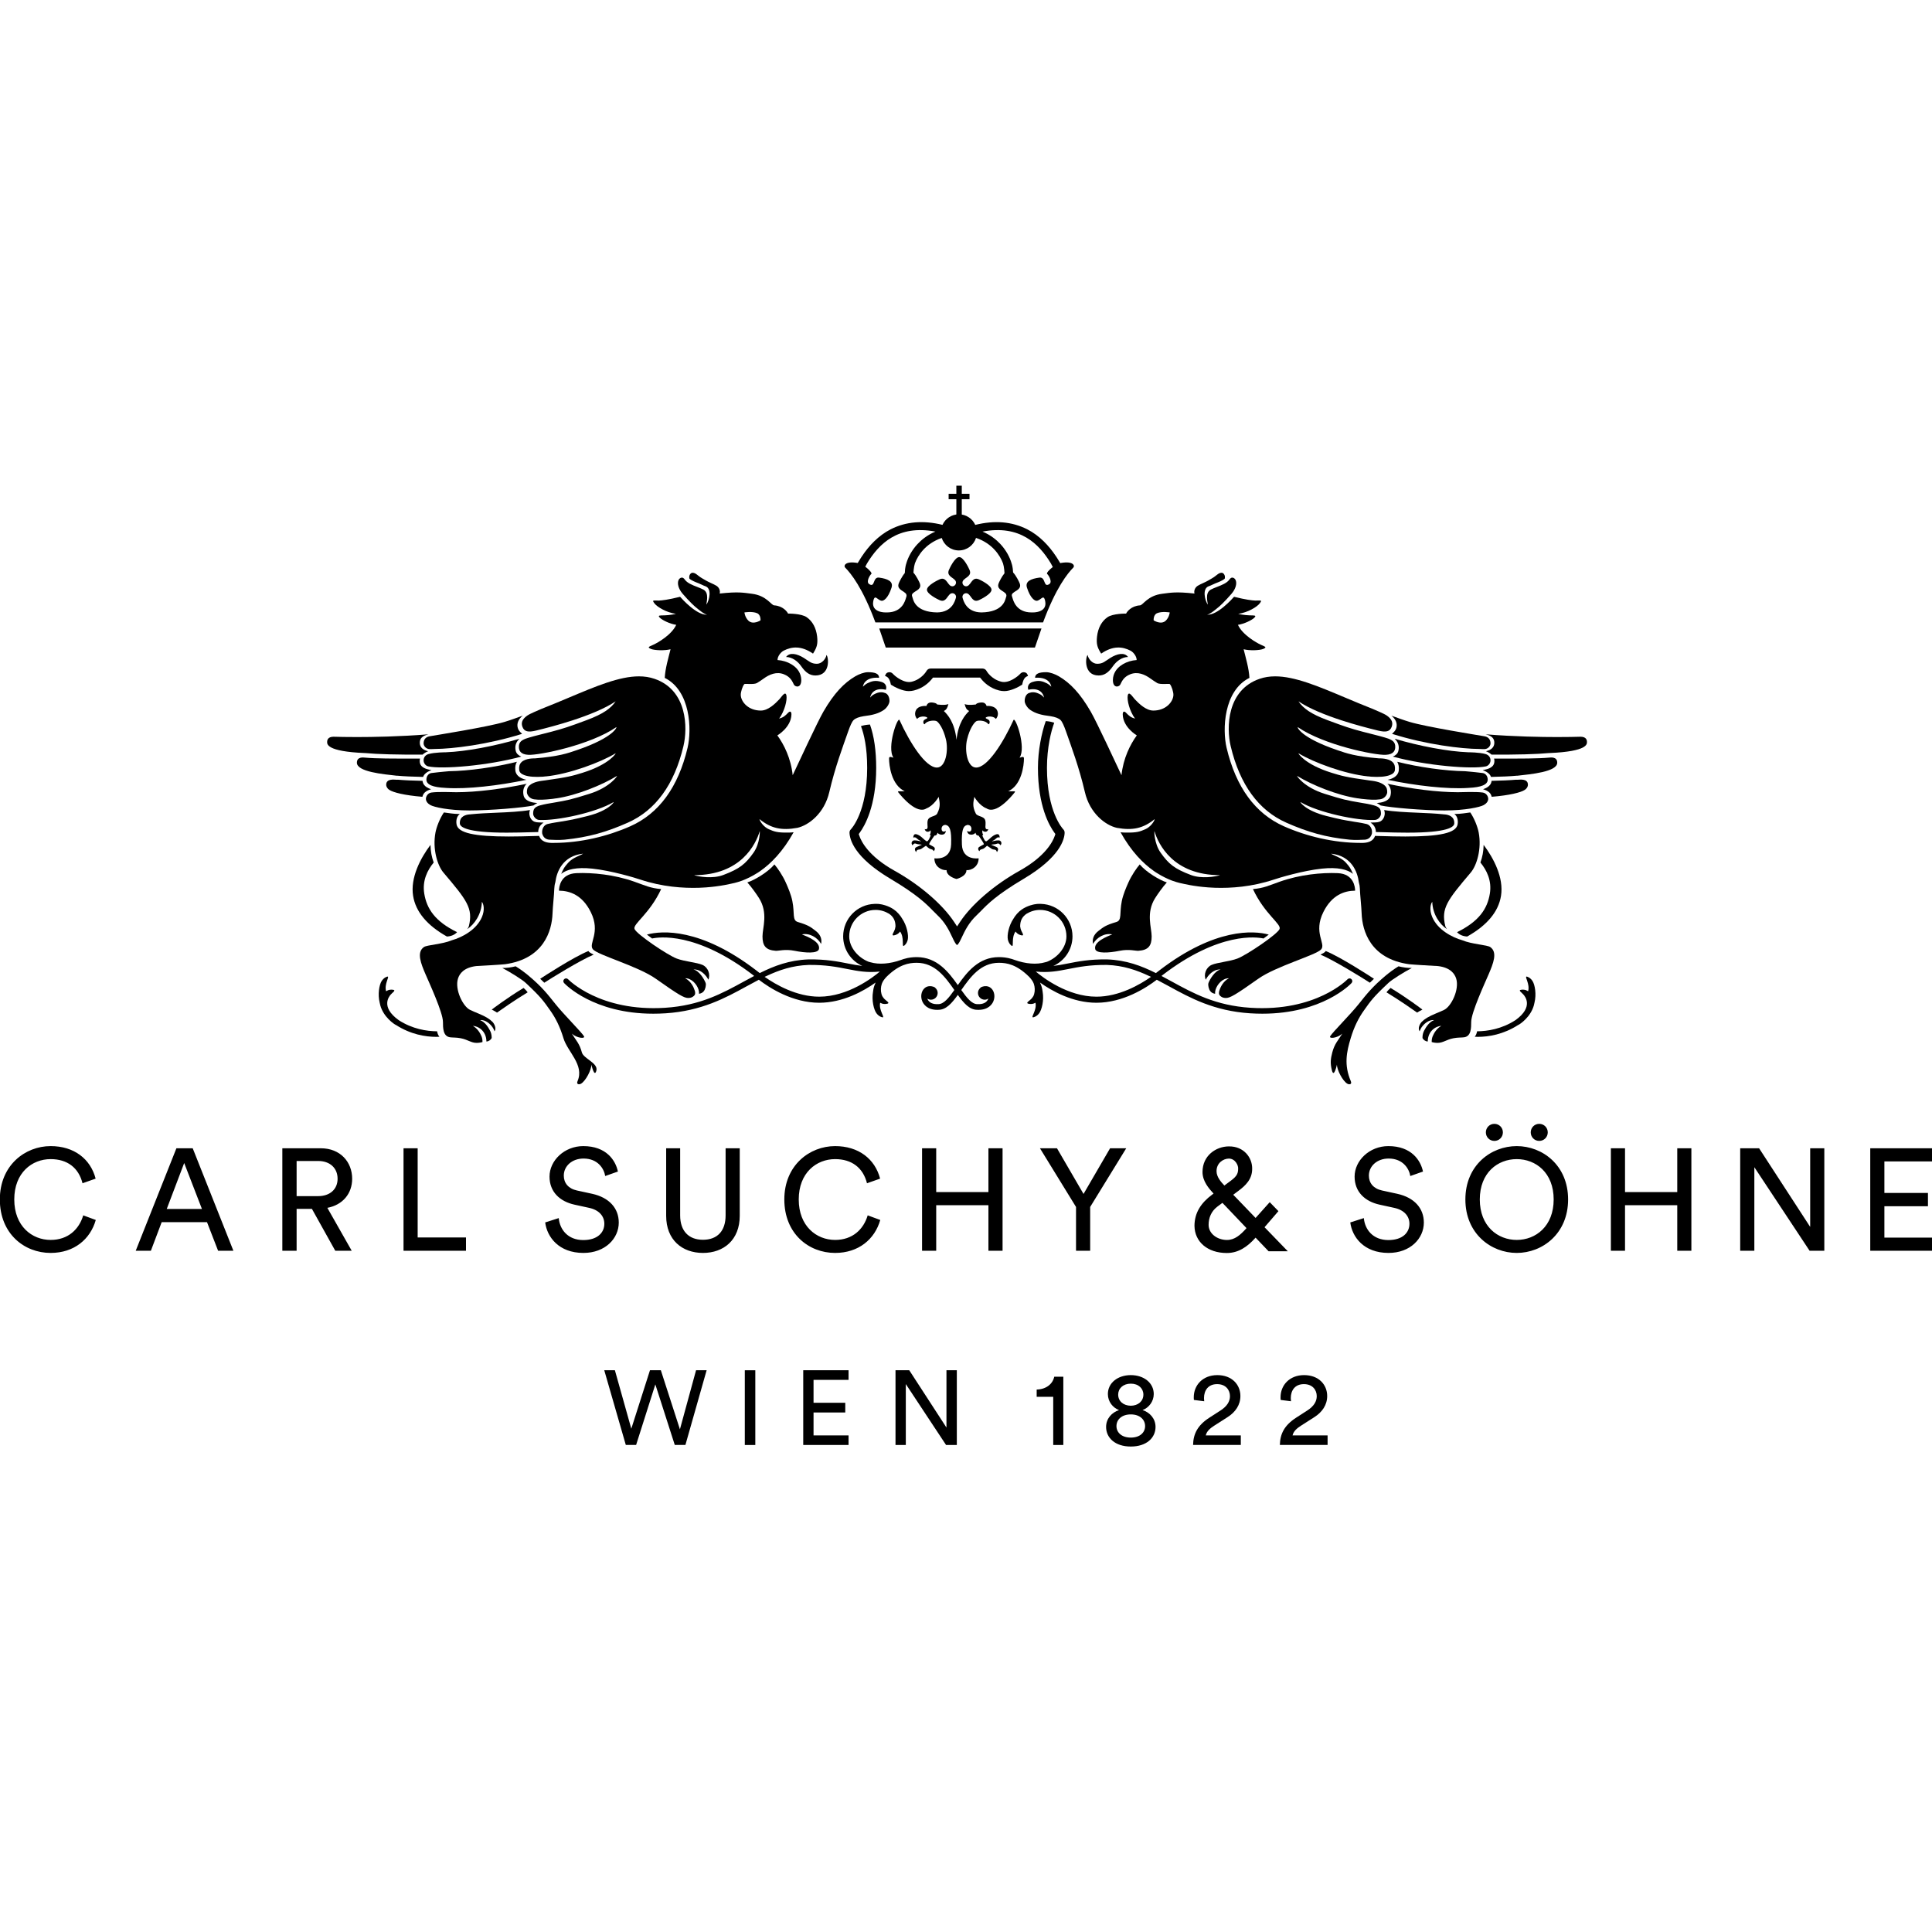 <?xml version="1.0" encoding="UTF-8" standalone="no"?>
<!DOCTYPE svg PUBLIC "-//W3C//DTD SVG 1.1//EN" "http://www.w3.org/Graphics/SVG/1.1/DTD/svg11.dtd">
<svg width="100%" height="100%" viewBox="0 0 1024 1024" version="1.1" xmlns="http://www.w3.org/2000/svg" xmlns:xlink="http://www.w3.org/1999/xlink" xml:space="preserve" xmlns:serif="http://www.serif.com/" style="fill-rule:evenodd;clip-rule:evenodd;stroke-linejoin:round;stroke-miterlimit:2;">
    <g id="Calque-1" serif:id="Calque 1" transform="matrix(0.767,0,0,0.767,-224.678,367.878)">
        <g transform="matrix(2.141,0,0,2.141,960.415,187.894)">
            <g id="Calque-11" serif:id="Calque 1">
                <g transform="matrix(1,0,0,1,-311.811,-170.079)">
                    <g transform="matrix(1.145,0,0,1.145,4.654,238.315)">
                        <path d="M0,6.216C0,-1.325 5.003,-5.153 10.25,-5.153C14.968,-5.153 18.14,-2.709 19.238,1.651L22.936,0.347C21.473,-5.234 16.837,-8.822 10.25,-8.822C3.092,-8.822 -4.066,-3.442 -4.066,6.216C-4.066,15.873 2.806,21.291 10.25,21.291C16.879,21.291 21.435,17.42 22.978,12.002L19.441,10.698C18.262,14.648 15.169,17.626 10.25,17.626C5.003,17.626 0,13.755 0,6.216M52.904,8.902L42.98,8.902L47.899,-4.053L52.904,8.902ZM57.458,20.68L61.769,20.68L50.301,-8.21L45.704,-8.21L34.235,20.68L38.508,20.68L41.556,12.613L54.328,12.613L57.458,20.68ZM91.14,0.386C91.14,3.363 88.944,5.278 85.69,5.278L79.589,5.278L79.589,-4.626L85.69,-4.626C88.944,-4.626 91.14,-2.668 91.14,0.386M95.249,0.386C95.249,-4.379 91.872,-8.21 86.421,-8.21L75.564,-8.21L75.564,20.68L79.589,20.68L79.589,8.863L83.9,8.863L90.488,20.68L95.124,20.68L88.254,8.58C92.605,7.763 95.249,4.544 95.249,0.386M109.727,20.68L127.336,20.68L127.336,16.929L113.711,16.929L113.711,-8.21L109.727,-8.21L109.727,20.68ZM154.905,-0.508C154.905,-3.198 157.223,-5.315 160.477,-5.315C164.502,-5.315 166.25,-2.463 166.575,-0.388L170.156,-1.65C169.504,-4.789 166.902,-8.822 160.395,-8.822C155.068,-8.822 150.88,-4.746 150.88,-0.225C150.88,4.094 153.808,6.784 157.915,7.683L162.02,8.58C164.91,9.189 166.331,10.983 166.331,13.063C166.331,15.587 164.381,17.664 160.395,17.664C156.042,17.664 153.765,14.691 153.482,11.472L149.658,12.694C150.187,16.809 153.482,21.291 160.434,21.291C166.575,21.291 170.4,17.217 170.4,12.734C170.4,8.701 167.717,5.685 162.917,4.626L158.607,3.689C156.166,3.157 154.905,1.567 154.905,-0.508M204.501,10.819L204.501,-8.21L200.516,-8.21L200.516,10.698C200.516,15.099 198.196,17.583 194.13,17.583C190.104,17.583 187.705,15.099 187.705,10.698L187.705,-8.21L183.76,-8.21L183.76,10.819C183.76,17.626 188.273,21.291 194.13,21.291C199.985,21.291 204.501,17.626 204.501,10.819M221.132,6.216C221.132,-1.325 226.138,-5.153 231.383,-5.153C236.099,-5.153 239.274,-2.709 240.371,1.651L244.071,0.347C242.607,-5.234 237.971,-8.822 231.383,-8.822C224.225,-8.822 217.068,-3.442 217.068,6.216C217.068,15.873 223.942,21.291 231.383,21.291C238.013,21.291 242.567,17.42 244.112,12.002L240.573,10.698C239.394,14.648 236.304,17.626 231.383,17.626C226.138,17.626 221.132,13.755 221.132,6.216M274.601,20.68L278.588,20.68L278.588,-8.21L274.601,-8.21L274.601,4.137L259.882,4.137L259.882,-8.21L255.893,-8.21L255.893,20.68L259.882,20.68L259.882,7.846L274.601,7.846L274.601,20.68ZM303.281,8.334L313.448,-8.21L308.895,-8.21L301.411,4.666L293.928,-8.21L289.128,-8.21L299.296,8.334L299.296,20.68L303.281,20.68L303.281,8.334ZM347.341,14.288L347.221,14.451C345.63,16.208 344.04,17.638 341.838,17.638C339.194,17.638 336.674,15.924 336.668,13.376C336.672,11.378 337.417,9.57 339.073,8.289L340.56,7.177L341.47,8.12L347.341,14.288ZM343.028,0.859L341.111,2.288L341.106,2.282C340.167,1.299 338.904,-0.131 338.904,-1.762C338.904,-4.02 340.729,-5.275 342.382,-5.309C344.294,-5.265 345.074,-3.241 344.993,-2.481C344.993,-1.258 344.74,-0.408 343.028,0.859M358.999,20.823L352.438,14.044L356.35,9.511L353.896,6.982L349.911,11.429L344.529,5.833L343.606,4.892L345.066,3.799C347.104,2.288 348.945,0.498 348.945,-2.357C349.045,-5.57 346.559,-8.802 342.409,-8.737L342.409,-8.747C342.409,-8.747 342.366,-8.741 342.345,-8.741L342.327,-8.743L342.327,-8.741C338.766,-8.702 334.95,-6.177 334.95,-1.518C334.95,1.07 336.731,3.131 338.065,4.56L337.607,4.9C334.562,7.177 332.702,9.922 332.683,13.655L332.681,13.655L332.683,13.671L332.681,13.702L332.687,13.702C332.759,18.153 336.358,21.312 341.8,21.312C345.018,21.312 347.546,19.638 349.911,16.984L353.578,20.823L358.999,20.823ZM381.849,-0.508C381.849,-3.198 384.168,-5.315 387.42,-5.315C391.448,-5.315 393.197,-2.463 393.523,-0.388L397.101,-1.65C396.449,-4.789 393.849,-8.822 387.339,-8.822C382.012,-8.822 377.823,-4.746 377.823,-0.225C377.823,4.094 380.751,6.784 384.86,7.683L388.968,8.58C391.855,9.189 393.279,10.983 393.279,13.063C393.279,15.587 391.326,17.664 387.339,17.664C382.989,17.664 380.712,14.691 380.425,11.472L376.603,12.694C377.132,16.809 380.425,21.291 387.382,21.291C393.523,21.291 397.343,17.217 397.343,12.734C397.343,8.701 394.659,5.685 389.859,4.626L385.551,3.689C383.109,3.157 381.849,1.567 381.849,-0.508M419.623,-12.693C419.623,-14.036 418.564,-15.096 417.222,-15.096C415.881,-15.096 414.823,-14.036 414.823,-12.693C414.823,-11.35 415.881,-10.288 417.222,-10.288C418.564,-10.288 419.623,-11.35 419.623,-12.693M432.271,-12.693C432.271,-14.036 431.212,-15.096 429.87,-15.096C428.53,-15.096 427.471,-14.036 427.471,-12.693C427.471,-11.35 428.53,-10.288 429.87,-10.288C431.212,-10.288 432.271,-11.35 432.271,-12.693M433.938,6.216C433.938,13.755 428.895,17.626 423.527,17.626C418.157,17.626 413.113,13.755 413.113,6.216C413.113,-1.325 418.157,-5.153 423.527,-5.153C428.895,-5.153 433.938,-1.325 433.938,6.216M438.005,6.216C438.005,-3.442 430.766,-8.822 423.527,-8.822C416.288,-8.822 409.048,-3.442 409.048,6.216C409.048,15.873 416.288,21.291 423.527,21.291C430.766,21.291 438.005,15.873 438.005,6.216M468.773,20.68L472.755,20.68L472.755,-8.21L468.773,-8.21L468.773,4.137L454.05,4.137L454.05,-8.21L450.064,-8.21L450.064,20.68L454.05,20.68L454.05,7.846L468.773,7.846L468.773,20.68ZM506.081,20.68L510.229,20.68L510.229,-8.21L506.244,-8.21L506.244,13.956L491.846,-8.21L486.517,-8.21L486.517,20.68L490.505,20.68L490.505,-2.872L506.081,20.68ZM527.163,16.972L527.163,8.13L539.444,8.13L539.444,4.382L527.163,4.382L527.163,-4.501L540.707,-4.501L540.707,-8.21L523.178,-8.21L523.178,20.68L540.707,20.68L540.707,16.972L527.163,16.972Z" style="fill-rule:nonzero;"/>
                    </g>
                    <g transform="matrix(1.145,0,0,1.145,224.71,324.668)">
                        <path d="M0,-21.065L2.982,-21.065L-3.001,0L-6.002,0L-11.48,-17.069L-16.9,0L-19.804,0L-25.882,-21.065L-22.883,-21.065L-18.255,-4.578L-12.989,-21.065L-9.931,-21.065L-4.55,-4.403L0,-21.065Z" style="fill-rule:nonzero;"/>
                    </g>
                    <g transform="matrix(1.145,0,0,1.145,-41.211,258.835)">
                        <rect x="245.986" y="36.445" width="2.961" height="21.065"/>
                    </g>
                    <g transform="matrix(1.145,0,0,1.145,259.301,300.555)">
                        <path d="M0,21.065L0,0L12.777,0L12.777,2.716L2.904,2.716L2.904,9.173L11.847,9.173L11.847,11.909L2.904,11.909L2.904,18.368L12.777,18.368L12.777,21.065L0,21.065Z" style="fill-rule:nonzero;"/>
                    </g>
                    <g transform="matrix(1.145,0,0,1.145,305.395,300.555)">
                        <path d="M0,21.065L-11.343,3.898L-11.343,21.065L-14.247,21.065L-14.247,0L-10.376,0L0.117,16.157L0.117,0L3.039,0L3.039,21.065L0,21.065Z" style="fill-rule:nonzero;"/>
                    </g>
                    <g transform="matrix(1.145,0,0,1.145,339.989,302.641)">
                        <path d="M0,19.242L0,5.664L-4.666,5.664L-4.666,3.626C-1.994,3.549 -0.155,2.075 0.29,0L2.846,0L2.846,19.242L0,19.242Z" style="fill-rule:nonzero;"/>
                    </g>
                    <g transform="matrix(1.145,0,0,1.145,357.052,308.46)">
                        <path d="M0,9.076C0,6.73 1.607,5.003 3.639,4.325C1.897,3.666 0.503,1.958 0.503,-0.195C0.503,-3.338 3.292,-5.528 6.968,-5.528C10.646,-5.528 13.434,-3.338 13.434,-0.195C13.434,1.9 12.06,3.666 10.278,4.325C12.33,4.985 13.937,6.73 13.937,9.076C13.937,12.161 11.383,14.604 6.968,14.604C2.554,14.604 0,12.161 0,9.076M10.995,8.844C10.995,7.001 9.504,5.547 6.968,5.547C4.413,5.547 2.922,7.001 2.922,8.844C2.922,10.647 4.393,12.083 6.968,12.083C9.544,12.083 10.995,10.647 10.995,8.844M10.511,-0.04C10.511,-1.766 9.136,-3.123 6.968,-3.123C4.801,-3.123 3.406,-1.766 3.406,-0.04C3.406,1.842 4.916,3.084 6.968,3.102C9.001,3.084 10.511,1.842 10.511,-0.04" style="fill-rule:nonzero;"/>
                    </g>
                    <g transform="matrix(1.145,0,0,1.145,385.395,316.655)">
                        <path d="M0,-5.685C-0.039,-5.957 -0.039,-6.209 -0.039,-6.461C-0.039,-9.759 2.4,-12.686 6.6,-12.686C10.724,-12.686 13.105,-9.991 13.105,-6.791C13.105,-4.249 11.673,-2.233 9.484,-0.837L5.69,1.588C4.588,2.307 3.619,3.101 3.349,4.303L13.222,4.303L13.222,7.001L-0.232,7.001C-0.175,3.858 1.065,1.453 4.316,-0.662L7.53,-2.737C9.33,-3.9 10.164,-5.258 10.164,-6.752C10.164,-8.498 8.982,-10.146 6.542,-10.146C4.026,-10.146 2.844,-8.38 2.844,-6.19C2.844,-5.918 2.865,-5.627 2.904,-5.316L0,-5.685Z" style="fill-rule:nonzero;"/>
                    </g>
                    <g transform="matrix(1.145,0,0,1.145,413.404,316.655)">
                        <path d="M0,-5.685C-0.038,-5.957 -0.038,-6.209 -0.038,-6.461C-0.038,-9.759 2.401,-12.686 6.603,-12.686C10.725,-12.686 13.107,-9.991 13.107,-6.791C13.107,-4.249 11.673,-2.233 9.486,-0.837L5.692,1.588C4.588,2.307 3.621,3.101 3.349,4.303L13.222,4.303L13.222,7.001L-0.232,7.001C-0.173,3.858 1.065,1.453 4.318,-0.662L7.532,-2.737C9.331,-3.9 10.164,-5.258 10.164,-6.752C10.164,-8.498 8.983,-10.146 6.544,-10.146C4.028,-10.146 2.846,-8.38 2.846,-6.19C2.846,-5.918 2.866,-5.627 2.904,-5.316L0,-5.685Z" style="fill-rule:nonzero;"/>
                    </g>
                    <g transform="matrix(1.145,0,0,1.145,128.737,178.887)">
                        <path d="M0,7.577C-5.299,3.785 -2.558,0.757 -2.313,0.435C-1.901,-0.107 -0.693,-0.818 -1.512,-0.971C-2.79,-1.203 -3.529,-0.571 -3.529,-0.571C-3.549,-0.584 -3.562,-0.598 -3.562,-0.598C-4.123,-2.584 -2.536,-4.709 -3.125,-4.709C-3.33,-4.709 -4.207,-4.418 -4.831,-3.418C-5.489,-2.363 -5.954,0.268 -5.365,2.646C-5.325,2.81 -5.242,3.218 -5.197,3.374L-5.193,3.41L-5.187,3.426C-4.273,6.701 -1.298,8.727 -0.786,8.938L-0.781,8.932C3.39,11.617 7.545,12.286 10.639,12.286C10.833,12.286 11.12,12.286 11.48,12.253C11.12,11.858 10.926,11.313 10.817,10.721C7.898,10.706 3.846,10.073 0,7.577" style="fill-rule:nonzero;"/>
                    </g>
                    <g transform="matrix(1.145,0,0,1.145,470.323,132.391)">
                        <path d="M0,23.385C0.717,24.159 1.726,24.552 2.869,24.609C8.445,21.478 11.669,17.645 12.393,13.153C13.214,8.034 10.324,2.537 7.494,-1.224C7.475,0.588 7.139,2.234 6.592,3.752C8.351,5.887 9.845,8.846 9.253,12.501C8.554,16.835 6.15,20.375 0,23.385" style="fill-rule:nonzero;"/>
                    </g>
                    <g transform="matrix(1.145,0,0,1.145,354.648,68.758)">
                        <path d="M0,6.6C1.558,6.6 2.765,5.813 4.005,4.01C5.023,2.533 6.64,1.388 8.287,1.388C7.291,0 5.234,0.43 3.266,1.661C1.8,2.584 1.214,3.305 -0.407,3.305C-1.808,3.305 -2.934,1.884 -3.103,0.82C-3.747,1.473 -4.24,6.6 0,6.6" style="fill-rule:nonzero;"/>
                    </g>
                    <g transform="matrix(1.145,0,0,1.145,492.756,192.952)">
                        <path d="M0,-16.995C-0.593,-16.995 0.997,-14.87 0.455,-12.897C0.455,-12.897 0.424,-12.871 0.403,-12.857C0.403,-12.857 -0.335,-13.489 -1.613,-13.257C-2.432,-13.107 -1.227,-12.394 -0.817,-11.851C-0.567,-11.529 2.173,-8.501 -3.127,-4.709C-6.971,-2.216 -11.023,-1.58 -13.945,-1.565C-14.051,-0.974 -14.248,-0.428 -14.605,-0.033C-14.248,0 -13.961,0 -13.764,0C-10.675,0 -6.519,-0.671 -2.348,-3.354L-2.342,-3.348C-1.83,-3.56 1.147,-5.586 2.059,-8.861L2.059,-8.857L2.072,-8.914C2.114,-9.07 2.2,-9.479 2.238,-9.642C2.829,-12.019 2.361,-14.651 1.703,-15.707C1.081,-16.704 0.201,-16.995 0,-16.995" style="fill-rule:nonzero;"/>
                    </g>
                    <g transform="matrix(1.145,0,0,1.145,480.383,115.002)">
                        <path d="M0,0.999C0,0.196 -0.611,-0.663 -1.556,-0.793C-3.531,-1.069 -7.481,-0.879 -8.573,-0.879C-14.245,-0.879 -21.649,-1.824 -28.416,-3.26C-28.31,-3.146 -28.182,-3.047 -28.087,-2.921C-27.46,-2.075 -27.279,-1.069 -27.546,0.072C-27.736,0.875 -28.389,1.466 -29.499,1.829C-30.035,2.005 -30.695,2.109 -31.408,2.178C-31.004,2.376 -30.633,2.598 -30.315,2.859L-30.302,2.857C-27.511,3.468 -18.198,4.259 -12.308,4.259C-6.42,4.259 -2.289,3.321 -1.243,2.729C-0.451,2.283 0,1.648 0,0.999" style="fill-rule:nonzero;"/>
                    </g>
                    <g transform="matrix(1.145,0,0,1.145,510.223,101.115)">
                        <path d="M0,-4.394L-0.144,-4.39C-1.503,-4.35 -3.743,-4.302 -6.676,-4.302C-10.975,-4.302 -18.637,-4.423 -26.794,-5.078C-25.116,-4.663 -24.331,-3.968 -24.335,-2.7C-24.335,-2.083 -24.547,-1.53 -25.006,-1.108C-25.381,-0.766 -25.928,-0.484 -26.699,-0.305C-26.085,-0.069 -25.551,0.247 -25.13,0.648C-17.918,0.684 -12.443,0.541 -8.841,0.2L-8.827,0.207C2.056,-0.243 1.776,-2.362 1.776,-2.938C1.776,-3.509 1.533,-4.37 0,-4.394" style="fill-rule:nonzero;"/>
                    </g>
                    <g transform="matrix(1.145,0,0,1.145,500.075,108.627)">
                        <path d="M0,-5.069C-3.231,-4.777 -7.956,-4.795 -13.941,-4.795C-14.462,-4.795 -15.007,-4.798 -15.547,-4.802C-15.426,-4.374 -15.413,-3.917 -15.541,-3.434C-15.671,-2.937 -16.036,-2.516 -16.622,-2.189C-17.134,-1.902 -17.885,-1.699 -18.76,-1.542C-17.969,-1.255 -17.251,-0.869 -16.79,-0.311C-16.615,-0.099 -16.499,0.133 -16.404,0.375C-13.449,0.307 -11.162,0.221 -9.077,0.027L-9.029,0.042C-5.151,-0.395 2.258,-1.054 2.258,-3.634C2.258,-5.444 0.275,-5.069 0,-5.069" style="fill-rule:nonzero;"/>
                    </g>
                    <g transform="matrix(1.145,0,0,1.145,450.725,96.167)">
                        <path d="M0,-2.531C-0.206,-1.825 -0.612,-1.458 -1.21,-0.886C8.423,2.159 18.486,3.357 23.376,3.377C24.162,3.377 24.703,3.485 25.184,3.377C26.076,3.176 26.561,2.395 26.554,1.775C26.542,0.934 26.153,0.027 24.875,-0.196C22.907,-0.538 8.467,-2.825 3.744,-4.248C1.926,-4.793 0.335,-5.404 -1.391,-6.016C-0.133,-5.022 0.353,-3.755 0,-2.531" style="fill-rule:nonzero;"/>
                    </g>
                    <g transform="matrix(1.145,0,0,1.145,481.128,99.665)">
                        <path d="M0,3.526C0,2.639 -0.57,1.999 -1.375,1.763C-3.18,1.237 -6.263,1.264 -6.292,1.253C-11.943,1.039 -19.966,-0.466 -27.029,-2.56C-26.8,-2.337 -26.586,-2.106 -26.412,-1.846C-25.864,-1.013 -25.725,-0.078 -25.995,0.933C-26.175,1.613 -26.698,2.122 -27.53,2.469C-18.039,5.064 -5.113,6.086 -1.3,5.228C-0.651,5.082 0,4.404 0,3.526" style="fill-rule:nonzero;"/>
                    </g>
                    <g transform="matrix(1.145,0,0,1.145,478.599,109.411)">
                        <path d="M0,-1.406C-2.798,-1.759 -4.924,-1.902 -4.966,-1.92C-10.525,-1.991 -17.964,-3.05 -24.085,-4.577C-23.691,-3.902 -23.547,-3.078 -23.655,-2.125C-23.739,-1.393 -24.18,-0.39 -25.787,0.216C-26.09,0.331 -26.429,0.419 -26.787,0.501C-18.905,2.173 -9.964,3.171 -4.259,2.801C-4.259,2.801 -4.123,2.79 -3.964,2.78C-0.419,2.619 1.419,1.891 1.419,0.448C1.419,-0.587 0.764,-1.311 0,-1.406" style="fill-rule:nonzero;"/>
                    </g>
                    <g transform="matrix(1.145,0,0,1.145,493.201,113.395)">
                        <path d="M0,-1.576C0,-3.388 -2.276,-3 -2.834,-3C-3.039,-3 -3.171,-2.991 -3.171,-2.991C-3.207,-2.986 -3.225,-3.008 -3.251,-3.008C-5.261,-2.834 -7.463,-2.748 -10.258,-2.684C-10.266,-2.592 -10.264,-2.501 -10.284,-2.406C-10.403,-1.802 -10.792,-1.282 -11.447,-0.868C-11.774,-0.658 -12.184,-0.48 -12.643,-0.319C-11.972,-0.122 -11.35,0.158 -10.896,0.575C-10.518,0.922 -10.324,1.348 -10.209,1.812C-5.18,1.399 -1.989,0.602 -0.876,-0.142C-0.192,-0.599 0,-1.19 0,-1.576" style="fill-rule:nonzero;"/>
                    </g>
                    <g transform="matrix(1.145,0,0,1.145,445.331,123.274)">
                        <path d="M0,0.21C-0.726,0.483 -1.459,0.382 -2.558,0.455C-2.258,0.656 -1.975,0.881 -1.744,1.159C-1.278,1.722 -1.049,2.377 -1.047,3.119C-0.393,3.132 0.335,3.152 1.18,3.174C3.076,3.227 5.437,3.295 7.836,3.295C19.228,3.295 21.002,1.682 21.049,0.72C21.143,-1.355 19.338,-1.785 18.273,-1.856L18.021,-1.864L18.001,-1.88C15.778,-2.112 13.223,-2.224 10.747,-2.328C7.406,-2.464 4.01,-2.628 1.271,-3.085C1.418,-2.701 1.487,-2.272 1.428,-1.79C1.373,-1.293 1.03,-0.176 0,0.21" style="fill-rule:nonzero;"/>
                    </g>
                    <g transform="matrix(1.145,0,0,1.145,397.264,106.97)">
                        <path d="M0,-6.852C2.573,3.997 7.854,11.255 15.701,14.726C21.693,17.381 26.813,18.842 33.515,19.511C35.179,19.676 37.011,19.533 37.885,19.511C39,19.381 39.557,18.701 39.809,17.787C39.994,16.514 39.317,15.344 38.322,15.102C36.539,14.667 35.042,14.53 34.968,14.486C31.677,13.95 30.86,13.795 27.009,12.835C20.93,11.321 19.427,8.761 19.692,8.918C24.675,11.879 35.656,14.217 40.65,13.952C41.628,13.901 42.362,12.901 42.362,12.209C42.362,10.916 42.007,10.28 40.31,9.819C39.154,9.507 37.794,9.267 36.656,9.093C32.52,8.382 31.794,8.232 26.568,6.607C20.579,4.749 18.487,1.386 18.743,1.547C22.922,4.12 30.119,7.027 35.792,7.859L35.813,7.85C36.135,7.892 36.501,7.945 36.898,8.007C39.311,8.278 40.705,8.336 42.122,8.132C43.427,7.945 44.126,6.815 44.126,6.122C44.126,5.354 44,4.78 43.475,4.286C42.208,3.094 39.984,2.935 39.079,2.81C32.478,1.898 31.178,1.503 28.455,0.658C20.755,-1.732 18.866,-4.992 19.131,-4.83C23.308,-2.289 32.237,1.044 38.772,1.678L38.794,1.664C38.847,1.666 39.147,1.69 39.584,1.755C41.751,1.905 43.616,1.785 44.874,1.309C45.757,0.976 46.222,0.508 46.291,-0.119C46.401,-1.057 46.207,-1.772 45.695,-2.301C44.512,-3.53 41.915,-3.394 41.862,-3.405C35,-3.972 32.683,-4.837 30.113,-5.709C19.352,-9.37 18.679,-12.383 18.928,-12.206C26.237,-7.179 40.584,-4.252 43.707,-4.405C46.037,-4.515 46.319,-5.729 46.384,-6.435C46.522,-8.108 45.346,-8.518 44.962,-8.75C44.573,-8.982 42.851,-9.496 40.407,-10.105C35.51,-11.334 33.87,-11.791 30.463,-13.016C29.552,-13.344 28.521,-13.726 27.259,-14.194C22.625,-15.918 20.437,-17.509 19.109,-19.484C22.181,-17.414 26.744,-15.596 31.255,-14.126C35.02,-12.901 38.75,-11.919 41.553,-11.242C43.707,-10.723 44.896,-10.895 45.402,-12.343C45.748,-13.325 45.58,-14.367 44.071,-15.435C43.148,-16.085 41.069,-16.865 40.098,-17.323C37.364,-18.401 34.753,-19.491 32.308,-20.524C24.668,-23.743 18.069,-26.528 12.55,-26.528C10.959,-26.528 9.527,-26.303 8.181,-25.842C-1.11,-22.682 -1.234,-12.038 0,-6.852" style="fill-rule:nonzero;"/>
                    </g>
                    <g transform="matrix(1.145,0,0,1.145,431.825,180.184)">
                        <path d="M0,-34.996C-4.546,-35.188 -10.65,-34.597 -16.28,-32.615C-19.54,-31.465 -20.782,-30.79 -23.907,-30.499C-20.597,-23.415 -15.841,-20.656 -16.404,-19.246C-16.99,-17.776 -25.657,-11.923 -28.285,-10.922C-30.448,-10.092 -33.986,-9.825 -35.553,-9.134C-37.13,-8.439 -37.868,-6.433 -37.208,-4.961C-36.645,-6.113 -35.102,-7.969 -32.978,-7.839C-34.63,-7.532 -36.073,-5.049 -36.466,-3.981L-36.459,-3.972C-36.625,-3.394 -36.365,-2.28 -35.923,-1.719C-35.553,-1.245 -35.054,-1.066 -34.577,-0.991C-34.608,-1.346 -34.566,-1.734 -34.444,-2.142C-34.023,-3.57 -32.505,-5.418 -30.667,-5.362C-32.32,-4.55 -33.112,-2.781 -33.392,-1.829C-33.544,-1.317 -33.524,-0.885 -33.337,-0.62L-33.337,-0.618C-33.078,-0.278 -32.551,0.192 -31.525,0.192C-30.358,0.192 -28.877,-0.645 -22.395,-5.232C-17.381,-8.781 -6.065,-11.888 -4.674,-13.515C-3.28,-15.141 -6.98,-18.178 -4.048,-24.055C-1.655,-28.853 1.864,-30.028 4.888,-30.057C4.895,-31.015 4.532,-34.802 0,-34.996" style="fill-rule:nonzero;"/>
                    </g>
                    <g transform="matrix(1.145,0,0,1.145,329.087,114.981)">
                        <path d="M0,21.296C-7.067,25.231 -13.484,30.75 -16.753,35.704L-17.584,36.965L-18.418,35.704C-21.687,30.75 -28.104,25.231 -35.171,21.296C-42.543,17.191 -44.598,13.018 -45.135,11.414L-45.302,10.924L-44.996,10.507C-43.61,8.609 -40.383,3.035 -40.383,-7.713C-40.383,-12.557 -40.972,-16.668 -42.142,-19.946C-43.259,-19.877 -44.08,-19.699 -44.676,-19.493C-43.806,-17.203 -42.926,-13.464 -42.926,-7.713C-42.926,4.641 -47.308,9.373 -47.498,9.569C-47.785,9.85 -47.924,10.202 -47.906,10.569C-47.831,12.502 -46.562,17.487 -36.38,23.536C-28.731,28.078 -26.198,30.681 -24.351,32.582C-23.929,33.012 -23.543,33.412 -23.128,33.798C-20.872,35.897 -19.754,38.271 -18.939,40.006C-18.487,40.966 -17.975,42.049 -17.584,42.206C-17.196,42.049 -16.684,40.966 -16.231,40.006C-15.417,38.271 -14.299,35.897 -12.043,33.798C-11.626,33.412 -11.238,33.01 -10.814,32.575C-8.969,30.677 -6.438,28.076 1.209,23.536C11.394,17.487 12.658,12.502 12.733,10.637C12.754,10.202 12.614,9.85 12.354,9.596C12.142,9.373 7.755,4.641 7.755,-7.713C7.755,-13.458 8.931,-18.147 9.805,-20.442C9.207,-20.645 8.53,-20.841 7.415,-20.91C6.245,-17.637 5.212,-12.559 5.212,-7.713C5.212,3.035 8.439,8.609 9.825,10.507L10.129,10.924L9.964,11.414C9.423,13.018 7.373,17.191 0,21.296" style="fill-rule:nonzero;"/>
                    </g>
                    <g transform="matrix(1.145,0,0,1.145,169.038,185.124)">
                        <path d="M0,-6.948C-4.66,-4.145 -8.732,-1.031 -8.862,-0.93C-8.9,-0.899 -8.933,-0.871 -8.973,-0.842C-8.377,-0.55 -7.894,-0.277 -7.483,0C-6.226,-0.883 -2.694,-3.382 1.15,-5.714C0.766,-6.255 0.369,-6.601 0,-6.948" style="fill-rule:nonzero;"/>
                    </g>
                    <g transform="matrix(1.145,0,0,1.145,459.018,178.229)">
                        <path d="M0,5.093C-0.126,4.991 -4.199,1.875 -8.86,-0.927C-9.229,-0.576 -9.629,-0.234 -10.012,0.311C-6.166,2.644 -2.633,5.137 -1.377,6.02C-0.966,5.746 -0.485,5.47 0.111,5.183C0.075,5.15 0.04,5.124 0,5.093" style="fill-rule:nonzero;"/>
                    </g>
                    <g transform="matrix(1.145,0,0,1.145,189.966,175.475)">
                        <path d="M0,-8.931C-4.215,-7.223 -12.67,-1.715 -13.595,-1.103C-13.182,-0.721 -12.8,-0.355 -12.438,0C-10.733,-1.114 -2.344,-6.325 1.48,-7.913C0.812,-8.233 0.333,-8.52 0.116,-8.774C0.073,-8.823 0.032,-8.876 0,-8.931" style="fill-rule:nonzero;"/>
                    </g>
                    <g transform="matrix(1.145,0,0,1.145,427.814,175.295)">
                        <path d="M0,-8.617C-0.218,-8.361 -0.695,-8.079 -1.364,-7.758C2.461,-6.169 10.847,-0.955 12.555,0.157C12.913,-0.198 13.298,-0.566 13.709,-0.948C12.787,-1.558 4.332,-7.066 0.117,-8.774C0.084,-8.721 0.046,-8.67 0,-8.617" style="fill-rule:nonzero;"/>
                    </g>
                    <g transform="matrix(1.145,0,0,1.145,384.458,97.335)">
                        <path d="M0,37.894C-4.712,36.117 -6.303,34.766 -8.556,31.604C-10.429,28.967 -10.388,25.262 -10.3,25.551C-9.214,29.154 -5.081,37.929 8.212,37.929C6.828,38.366 2.946,39.004 0,37.894M-7.102,-33.823C-8.441,-32.523 -10.527,-33.899 -10.527,-33.899C-10.527,-33.899 -10.657,-35.449 -9.569,-35.914C-8.183,-36.512 -5.994,-36.131 -5.994,-36.131C-5.994,-36.131 -6.127,-34.769 -7.102,-33.823M84.359,58.195C83.485,57.586 79.206,57.422 76.474,56.279C73.569,55.45 69.555,53.348 68.008,49.758C67.117,47.674 67.536,46.022 68.008,45.443C68.114,49.019 70.171,51.855 72.148,53.141C71.908,52.828 71.738,52.529 71.676,52.271C70.465,47.255 72.217,45.028 78.853,37.196C80.555,35.193 81.973,30.519 81.095,25.901C80.806,24.377 79.885,21.941 78.723,20.252C77.261,20.431 76.269,20.656 74.227,20.698C75.01,21.219 75.361,22.358 75.154,23.602C74.746,26.058 70.109,27.034 60.421,27.034C58.033,27.034 55.685,26.97 53.805,26.914C52.925,26.888 52.545,26.875 51.883,26.862C51.634,27.484 51.077,28.96 47.763,28.837C40.197,28.837 32.522,26.957 26.202,24.158C18.104,20.574 12.669,13.135 10.036,2.045C8.814,-3.107 9.176,-14.043 16.469,-17.683C16.313,-20.442 15.444,-23.267 14.834,-25.752C16.476,-25.315 19.394,-25.419 20.391,-25.855C21.444,-26.317 20.971,-26.445 19.716,-27.006C18.432,-27.583 14.501,-29.83 13.232,-32.632C15.152,-32.931 17.056,-33.959 17.701,-34.504C18.347,-35.047 18.239,-35.279 17.452,-35.285C16.156,-35.294 14.704,-35.398 13.307,-35.725C16.037,-36.111 18.661,-37.702 19.409,-38.73C20.159,-39.759 19.641,-39.419 18.034,-39.481C17.291,-39.509 15.501,-39.697 12.137,-40.542C11.57,-39.907 7.439,-35.292 4.517,-35.493C5.355,-35.599 7.002,-37.005 7.448,-37.375C7.947,-37.715 9.595,-39.275 11.425,-41.394C12.601,-42.76 13.047,-44.347 12.535,-45.342C12.362,-45.675 12.018,-45.92 11.692,-45.945C11.396,-45.982 11.096,-45.788 10.84,-45.421C10.143,-44.413 8.697,-43.85 7.298,-43.312C6.649,-43.06 6.046,-42.815 5.583,-42.57C3.844,-41.65 4.747,-38.922 4.727,-38.331C3.886,-39.542 3.101,-42.91 5.049,-43.53C5.623,-43.713 6.219,-44.073 6.9,-44.338C7.837,-44.695 8.849,-45.101 9.491,-45.611C9.778,-46.532 9.176,-47.315 8.657,-47.315C7.693,-47.315 7.284,-46.529 5.905,-45.737C5.051,-45.247 4.658,-44.978 3.63,-44.51C2.891,-44.17 2.253,-43.879 1.862,-43.625C1.072,-43.108 0.772,-42.162 0.984,-41.456C-4.306,-42.034 -5.696,-41.692 -8.108,-41.392C-12.288,-40.868 -13.504,-38.181 -14.375,-38.125C-16.867,-37.971 -18.083,-36.294 -18.29,-35.804C-18.29,-35.804 -22.002,-35.866 -23.567,-34.769C-25.193,-33.626 -26.204,-31.756 -26.485,-29.364C-26.721,-27.31 -26.41,-26.33 -25.593,-24.968L-25.324,-24.525C-21.968,-26.826 -19.308,-26.507 -17.044,-25.348C-16.347,-24.991 -15.324,-23.865 -15.318,-22.711C-18.165,-22.519 -20.713,-21.02 -21.592,-18.995C-21.674,-18.803 -22.02,-18.046 -22.02,-17.094C-22.02,-14.662 -20.283,-15.113 -19.946,-15.775C-19.507,-16.639 -19.043,-17.944 -17.115,-18.701C-15.042,-19.517 -13.034,-18.679 -11.345,-17.434C-10.77,-17.011 -10.163,-16.625 -9.549,-16.243C-8.706,-15.717 -6.133,-16.119 -5.961,-15.925C-5.442,-15.346 -4.937,-13.671 -4.961,-12.861C-5.025,-10.926 -7.082,-8.467 -10.615,-8.467C-12.63,-8.467 -14.572,-10.301 -15.859,-11.675C-16.408,-12.254 -17.571,-14.208 -17.838,-12.678C-18.059,-11.425 -17.381,-8.428 -15.773,-6.19C-16.969,-6.537 -17.436,-6.945 -18.339,-7.876C-18.886,-8.441 -19.272,-8.163 -19.242,-7.318C-19.118,-3.692 -15.276,-1.467 -15.276,-1.467C-17.137,1.072 -19.098,5.001 -19.597,9.75C-20.906,7.009 -26.533,-5.184 -28.259,-8.159C-31.276,-13.378 -34.083,-16.264 -37.239,-18.12C-38.267,-18.721 -39.735,-19.286 -40.827,-19.286C-42.846,-19.286 -43.952,-18.848 -43.952,-17.712C-39.613,-18.028 -39.392,-15.208 -39.392,-15.208C-39.392,-15.208 -40.077,-15.876 -40.595,-16.134C-41.842,-16.753 -42.877,-17.106 -44.722,-16.514C-45.874,-16.141 -46.167,-15.132 -45.858,-14.338C-41.818,-15.214 -41.432,-12.133 -41.432,-12.133C-41.853,-12.634 -42.263,-12.902 -42.352,-12.95C-43.991,-13.879 -44.936,-13.685 -45.711,-13.398C-46.411,-13.137 -46.885,-12.273 -46.885,-11.16C-46.885,-10.425 -46.159,-9.225 -45.298,-8.642C-43.862,-7.675 -42.27,-7.199 -39.578,-6.879C-38.278,-6.667 -37.301,-6.318 -36.756,-5.773C-36.316,-5.332 -35.797,-4.182 -35.239,-2.591C-33.728,1.732 -31.554,7.472 -29.91,14.53C-28.522,20.503 -24.135,23.856 -20.914,24.589C-16.479,25.392 -13.473,24.767 -10.227,22.119C-10.377,22.874 -11.496,24.383 -12.87,24.979C-14.408,25.65 -15.26,25.977 -18.337,25.928C-18.931,25.917 -19.237,25.911 -19.86,25.835C-16.834,31.287 -13.466,34.654 -10.45,36.771C-10.293,36.876 -10.134,36.991 -9.978,37.093C-9.862,37.172 -9.748,37.236 -9.635,37.311C-8.078,38.295 -6.605,38.986 -5.354,39.467C-3.699,40.074 -2.448,40.297 -1.867,40.42C-1.333,40.535 0.086,40.849 2.138,41.109C2.399,41.142 2.679,41.175 2.966,41.204C3.094,41.222 3.219,41.233 3.354,41.246C3.725,41.286 4.126,41.319 4.531,41.352C4.648,41.36 4.76,41.372 4.879,41.381C5.146,41.401 5.44,41.414 5.72,41.429C6.055,41.449 6.385,41.469 6.735,41.482C11.301,41.634 17.167,41.23 23.372,39.17C23.399,39.161 23.421,39.156 23.448,39.147C24.779,38.691 31.511,36.651 36.909,36.086C41.378,35.621 44.082,36.311 45.66,37.561C44.911,35.897 44.856,35.773 43.702,34.446C42.376,32.926 40.094,32.357 39.5,31.871C45.275,32.5 46.944,37.02 47.313,39.953C47.489,40.516 47.58,41.102 47.599,41.699C47.659,43.579 48.03,46.717 48.098,48.696C48.275,53.706 50.619,61.527 61.474,63.032C62.284,63.147 69.006,63.524 69.626,63.555C73.117,63.985 74.333,65.709 74.759,67.115C75.686,70.152 73.391,74.916 71.341,75.911C70.676,76.231 69.922,76.544 69.105,76.882C66.94,77.776 65.874,78.447 65.038,79.279C64.563,79.749 63.835,81.097 64.444,81.947C64.535,81.689 64.632,81.449 64.74,81.245C65.383,80.021 66.996,78.584 68.518,78.794C67.179,79.292 66.292,80.654 65.715,81.755C65.45,82.258 65.226,82.98 65.252,83.841C65.504,84.37 66.113,84.794 66.733,84.82C66.735,84.035 66.914,83.383 67.124,82.894C67.604,81.762 68.752,80.581 70.564,80.4C69.174,81.212 68.489,82.492 68.134,83.324C67.96,83.732 67.827,84.289 67.847,84.964C68.225,85.101 68.922,85.209 69.48,85.209C71.087,85.209 71.93,84.293 74.013,83.893C75.278,83.648 76.248,83.737 77.008,83.627C78.996,83.335 78.976,80.965 78.983,79.292C78.994,76.651 82.843,68.322 83.887,65.897C85.202,62.829 86.48,59.676 84.359,58.195" style="fill-rule:nonzero;"/>
                    </g>
                    <g transform="matrix(1.145,0,0,1.145,224.058,97.295)">
                        <path d="M0,37.964C13.292,37.964 17.421,29.189 18.508,25.586C18.593,25.297 18.639,29.002 16.761,31.639C14.512,34.801 12.918,36.152 8.21,37.929C5.259,39.039 1.381,38.401 0,37.964M14.203,-36.096C14.203,-36.096 16.394,-36.478 17.778,-35.879C18.864,-35.414 18.736,-33.864 18.736,-33.864C18.736,-33.864 16.65,-32.488 15.311,-33.788C14.338,-34.734 14.203,-36.096 14.203,-36.096M-75.675,65.932C-74.634,68.357 -70.782,76.686 -70.779,79.327C-70.772,81 -70.787,83.37 -68.799,83.662C-68.042,83.772 -67.069,83.683 -65.804,83.928C-63.72,84.328 -62.876,85.244 -61.273,85.244C-60.713,85.244 -60.016,85.136 -59.636,84.999C-59.618,84.323 -59.751,83.767 -59.923,83.359C-60.278,82.527 -60.967,81.247 -62.355,80.435C-60.545,80.616 -59.399,81.797 -58.915,82.929C-58.704,83.418 -58.526,84.07 -58.526,84.855C-57.904,84.829 -57.294,84.405 -57.043,83.876C-57.019,83.015 -57.242,82.293 -57.506,81.79C-58.082,80.689 -58.97,79.327 -60.309,78.829C-58.787,78.619 -57.173,80.056 -56.531,81.28C-56.427,81.484 -56.326,81.724 -56.235,81.982C-55.624,81.132 -56.354,79.784 -56.827,79.313C-57.665,78.482 -58.731,77.811 -60.896,76.917C-61.712,76.579 -62.469,76.266 -63.132,75.946C-65.182,74.951 -67.479,70.187 -66.552,67.15C-66.126,65.744 -64.91,64.02 -61.417,63.59C-60.797,63.562 -54.072,63.182 -53.265,63.067C-42.412,61.562 -40.065,53.741 -39.889,48.731C-39.821,46.752 -39.448,43.614 -39.39,41.734C-39.37,41.137 -39.28,40.551 -39.104,39.988C-38.734,37.055 -37.068,32.535 -31.293,31.906C-31.883,32.392 -34.164,32.961 -35.491,34.481C-36.645,35.808 -36.7,35.932 -37.451,37.596C-35.872,36.346 -33.172,35.656 -28.7,36.121C-23.304,36.686 -16.567,38.726 -15.238,39.182C-15.212,39.191 -15.19,39.196 -15.163,39.205C-8.958,41.265 -3.094,41.669 1.472,41.517C1.825,41.504 2.154,41.484 2.487,41.464C2.769,41.449 3.059,41.436 3.33,41.416C3.451,41.407 3.557,41.395 3.677,41.387C4.083,41.354 4.484,41.321 4.855,41.281C4.99,41.267 5.113,41.257 5.244,41.239C5.531,41.21 5.808,41.177 6.069,41.144C8.125,40.884 9.542,40.57 10.076,40.455C10.654,40.332 11.908,40.109 13.565,39.502C14.816,39.021 16.287,38.33 17.844,37.346C17.957,37.271 18.072,37.207 18.187,37.128C18.343,37.026 18.502,36.911 18.659,36.806C21.678,34.689 25.043,31.322 28.069,25.87C27.447,25.946 27.14,25.952 26.546,25.963C23.469,26.012 22.615,25.685 21.077,25.014C19.705,24.418 18.584,22.909 18.438,22.154C21.685,24.802 24.686,25.427 29.124,24.624C32.346,23.891 36.731,20.538 38.121,14.565C39.763,7.507 41.937,1.767 43.449,-2.556C44.006,-4.147 44.521,-5.297 44.965,-5.738C45.51,-6.283 46.487,-6.632 47.787,-6.844C50.479,-7.164 52.071,-7.64 53.505,-8.607C54.368,-9.19 55.094,-10.39 55.094,-11.125C55.094,-12.238 54.62,-13.102 53.922,-13.363C53.145,-13.65 52.197,-13.844 50.559,-12.915C50.473,-12.867 50.062,-12.599 49.643,-12.098C49.643,-12.098 50.027,-15.179 54.068,-14.303C54.379,-15.097 54.085,-16.106 52.931,-16.479C51.086,-17.071 50.053,-16.718 48.804,-16.099C48.286,-15.841 47.601,-15.173 47.601,-15.173C47.601,-15.173 47.82,-17.993 52.161,-17.677C52.161,-18.813 51.058,-19.251 49.032,-19.251C47.943,-19.251 46.476,-18.686 45.448,-18.085C42.292,-16.229 39.485,-13.343 36.463,-8.124C34.745,-5.149 29.115,7.044 27.809,9.785C27.309,5.036 25.343,1.107 23.483,-1.432C23.483,-1.432 27.33,-3.657 27.453,-7.283C27.482,-8.128 27.098,-8.406 26.546,-7.841C25.643,-6.91 25.173,-6.502 23.982,-6.156C25.591,-8.393 26.27,-11.39 26.047,-12.643C25.778,-14.173 24.617,-12.219 24.07,-11.64C22.781,-10.266 20.839,-8.432 18.824,-8.432C15.291,-8.432 13.232,-10.891 13.17,-12.826C13.144,-13.636 13.651,-15.311 14.17,-15.89C14.344,-16.084 16.915,-15.682 17.758,-16.208C18.37,-16.59 18.979,-16.976 19.552,-17.399C21.243,-18.644 23.251,-19.482 25.323,-18.666C27.25,-17.909 27.716,-16.604 28.157,-15.74C28.492,-15.078 30.227,-14.627 30.227,-17.059C30.227,-18.011 29.883,-18.768 29.799,-18.96C28.923,-20.985 26.374,-22.484 23.529,-22.676C23.534,-23.83 24.556,-24.956 25.249,-25.313C27.517,-26.472 30.177,-26.791 33.535,-24.49L33.802,-24.933C34.617,-26.295 34.93,-27.275 34.693,-29.329C34.413,-31.721 33.405,-33.591 31.779,-34.734C30.213,-35.831 26.497,-35.769 26.497,-35.769C26.292,-36.259 25.076,-37.936 22.587,-38.09C21.713,-38.146 20.497,-40.833 16.32,-41.357C13.907,-41.657 12.512,-41.999 7.223,-41.421C7.437,-42.127 7.137,-43.073 6.345,-43.59C5.956,-43.844 5.318,-44.135 4.579,-44.475C3.549,-44.943 3.158,-45.213 2.304,-45.702C0.925,-46.494 0.519,-47.28 -0.448,-47.28C-0.965,-47.28 -1.571,-46.497 -1.284,-45.576C-0.64,-45.066 0.375,-44.66 1.309,-44.303C1.991,-44.038 2.586,-43.678 3.16,-43.495C5.109,-42.875 4.325,-39.507 3.482,-38.296C3.464,-38.887 4.367,-41.615 2.626,-42.535C2.162,-42.78 1.56,-43.025 0.911,-43.277C-0.486,-43.815 -1.938,-44.378 -2.631,-45.386C-2.885,-45.753 -3.184,-45.947 -3.483,-45.91C-3.807,-45.885 -4.156,-45.64 -4.326,-45.307C-4.838,-44.312 -4.392,-42.725 -3.215,-41.359C-1.388,-39.24 0.262,-37.68 0.761,-37.34C1.205,-36.97 2.851,-35.564 3.692,-35.458C0.772,-35.257 -3.361,-39.872 -3.928,-40.507C-7.296,-39.662 -9.081,-39.474 -9.825,-39.446C-11.432,-39.384 -11.95,-39.724 -11.2,-38.695C-10.454,-37.667 -7.826,-36.076 -5.098,-35.69C-6.492,-35.363 -7.947,-35.259 -9.24,-35.25C-10.03,-35.244 -10.139,-35.012 -9.492,-34.469C-8.848,-33.924 -6.943,-32.896 -5.023,-32.598C-6.292,-29.795 -10.222,-27.548 -11.509,-26.971C-12.764,-26.41 -13.235,-26.282 -12.184,-25.82C-11.185,-25.384 -8.269,-25.28 -6.623,-25.717C-7.235,-23.232 -8.103,-20.407 -8.26,-17.648C-0.965,-14.008 -0.605,-3.072 -1.829,2.08C-4.46,13.17 -9.896,20.609 -17.993,24.193C-24.313,26.992 -31.988,28.872 -39.553,28.872C-42.87,28.995 -43.425,27.519 -43.672,26.897C-44.334,26.91 -44.716,26.923 -45.596,26.949C-47.48,27.005 -49.822,27.069 -52.212,27.069C-61.898,27.069 -66.537,26.093 -66.947,23.637C-67.153,22.393 -66.802,21.254 -66.018,20.733C-68.06,20.691 -69.052,20.466 -70.513,20.287C-71.676,21.976 -72.597,24.412 -72.886,25.936C-73.766,30.554 -72.345,35.228 -70.646,37.231C-64.007,45.063 -62.254,47.29 -63.467,52.306C-63.529,52.564 -63.699,52.863 -63.939,53.176C-61.96,51.89 -59.907,49.053 -59.803,45.478C-59.332,46.057 -58.908,47.709 -59.803,49.793C-61.344,53.383 -65.36,55.485 -68.267,56.314C-70.999,57.457 -75.276,57.621 -76.147,58.23C-78.27,59.711 -76.993,62.864 -75.675,65.932" style="fill-rule:nonzero;"/>
                    </g>
                    <g transform="matrix(1.145,0,0,1.145,147.575,132.391)">
                        <path d="M0,23.385C-0.717,24.159 -1.726,24.552 -2.869,24.609C-8.446,21.478 -11.67,17.645 -12.394,13.153C-13.215,8.034 -10.324,2.537 -7.494,-1.224C-7.475,0.588 -7.139,2.234 -6.592,3.752C-8.351,5.887 -9.845,8.846 -9.253,12.501C-8.554,16.835 -6.151,20.375 0,23.385" style="fill-rule:nonzero;"/>
                    </g>
                    <g transform="matrix(1.145,0,0,1.145,263.25,68.758)">
                        <path d="M0,6.6C-1.558,6.6 -2.765,5.813 -4.005,4.01C-5.023,2.533 -6.64,1.388 -8.286,1.388C-7.291,0 -5.234,0.43 -3.266,1.661C-1.798,2.584 -1.214,3.305 0.406,3.305C1.808,3.305 2.933,1.884 3.103,0.82C3.747,1.473 4.24,6.6 0,6.6" style="fill-rule:nonzero;"/>
                    </g>
                    <g transform="matrix(1.145,0,0,1.145,137.518,115.002)">
                        <path d="M0,0.999C0,0.196 0.609,-0.663 1.554,-0.793C3.529,-1.069 7.479,-0.879 8.571,-0.879C14.243,-0.879 21.647,-1.824 28.413,-3.26C28.307,-3.146 28.179,-3.047 28.084,-2.921C27.46,-2.075 27.276,-1.069 27.544,0.072C27.733,0.875 28.386,1.466 29.497,1.829C30.033,2.005 30.693,2.109 31.406,2.178C31.001,2.376 30.631,2.598 30.313,2.859L30.304,2.857C27.508,3.468 18.195,4.259 12.305,4.259C6.417,4.259 2.286,3.321 1.24,2.729C0.448,2.283 0,1.648 0,0.999" style="fill-rule:nonzero;"/>
                    </g>
                    <g transform="matrix(1.145,0,0,1.145,107.675,101.115)">
                        <path d="M0,-4.394L0.143,-4.39C1.502,-4.35 3.742,-4.302 6.675,-4.302C10.974,-4.302 18.637,-4.423 26.791,-5.078C25.116,-4.663 24.331,-3.968 24.335,-2.7C24.335,-2.083 24.547,-1.53 25.005,-1.108C25.381,-0.766 25.928,-0.484 26.698,-0.305C26.085,-0.069 25.551,0.247 25.129,0.648C17.917,0.684 12.442,0.541 8.841,0.2L8.827,0.207C-2.057,-0.243 -1.777,-2.362 -1.777,-2.938C-1.777,-3.509 -1.534,-4.37 0,-4.394" style="fill-rule:nonzero;"/>
                    </g>
                    <g transform="matrix(1.145,0,0,1.145,117.823,108.627)">
                        <path d="M0,-5.069C3.231,-4.777 7.956,-4.795 13.941,-4.795C14.462,-4.795 15.007,-4.798 15.547,-4.802C15.426,-4.374 15.413,-3.917 15.541,-3.434C15.671,-2.937 16.037,-2.516 16.622,-2.189C17.134,-1.902 17.884,-1.699 18.76,-1.542C17.969,-1.255 17.25,-0.869 16.79,-0.311C16.615,-0.099 16.498,0.133 16.403,0.375C13.449,0.307 11.164,0.221 9.077,0.027L9.028,0.042C5.151,-0.395 -2.257,-1.054 -2.257,-3.634C-2.257,-5.444 -0.276,-5.069 0,-5.069" style="fill-rule:nonzero;"/>
                    </g>
                    <g transform="matrix(1.145,0,0,1.145,167.174,96.167)">
                        <path d="M0,-2.531C0.205,-1.825 0.611,-1.458 1.209,-0.886C-8.424,2.159 -18.487,3.357 -23.377,3.377C-24.163,3.377 -24.703,3.485 -25.185,3.377C-26.076,3.176 -26.562,2.395 -26.555,1.775C-26.542,0.934 -26.153,0.027 -24.876,-0.196C-22.907,-0.538 -8.468,-2.825 -3.745,-4.248C-1.926,-4.793 -0.335,-5.404 1.39,-6.016C0.133,-5.022 -0.353,-3.755 0,-2.531" style="fill-rule:nonzero;"/>
                    </g>
                    <g transform="matrix(1.145,0,0,1.145,136.77,99.665)">
                        <path d="M0,3.526C0,2.639 0.569,1.999 1.375,1.763C3.18,1.237 6.263,1.264 6.292,1.253C11.943,1.039 19.965,-0.466 27.029,-2.56C26.8,-2.337 26.586,-2.106 26.411,-1.846C25.864,-1.013 25.726,-0.078 25.994,0.933C26.175,1.613 26.698,2.122 27.531,2.469C18.038,5.064 5.113,6.086 1.3,5.228C0.651,5.082 0,4.404 0,3.526" style="fill-rule:nonzero;"/>
                    </g>
                    <g transform="matrix(1.145,0,0,1.145,139.299,109.411)">
                        <path d="M0,-1.406C2.798,-1.759 4.923,-1.902 4.966,-1.92C10.524,-1.991 17.964,-3.05 24.086,-4.577C23.69,-3.902 23.547,-3.078 23.655,-2.125C23.739,-1.393 24.181,-0.39 25.787,0.216C26.089,0.331 26.429,0.419 26.787,0.501C18.904,2.173 9.964,3.171 4.259,2.801C4.238,2.796 4.122,2.79 3.963,2.78C0.419,2.619 -1.419,1.891 -1.419,0.448C-1.419,-0.587 -0.764,-1.311 0,-1.406" style="fill-rule:nonzero;"/>
                    </g>
                    <g transform="matrix(1.145,0,0,1.145,124.697,113.395)">
                        <path d="M0,-1.576C0,-3.388 2.275,-3 2.834,-3C3.039,-3 3.171,-2.991 3.171,-2.991C3.206,-2.986 3.225,-3.008 3.225,-3.008C5.261,-2.834 7.463,-2.748 10.257,-2.684C10.266,-2.592 10.264,-2.501 10.284,-2.406C10.403,-1.802 10.792,-1.282 11.447,-0.868C11.774,-0.658 12.184,-0.48 12.643,-0.319C11.972,-0.122 11.349,0.158 10.896,0.575C10.518,0.922 10.324,1.348 10.208,1.812C5.18,1.399 1.988,0.602 0.876,-0.142C0.192,-0.599 0,-1.19 0,-1.576" style="fill-rule:nonzero;"/>
                    </g>
                    <g transform="matrix(1.145,0,0,1.145,172.567,123.274)">
                        <path d="M0,0.21C0.726,0.483 1.459,0.382 2.558,0.455C2.257,0.656 1.975,0.881 1.744,1.159C1.278,1.722 1.048,2.377 1.042,3.119C0.395,3.132 -0.335,3.152 -1.181,3.174C-3.077,3.227 -5.438,3.295 -7.837,3.295C-19.226,3.295 -21.002,1.682 -21.049,0.72C-21.144,-1.355 -19.338,-1.785 -18.273,-1.856L-18.021,-1.864L-17.988,-1.88C-15.779,-2.112 -13.223,-2.224 -10.748,-2.328C-7.406,-2.464 -4.01,-2.628 -1.271,-3.085C-1.419,-2.701 -1.487,-2.272 -1.432,-1.79C-1.373,-1.293 -1.031,-0.176 0,0.21" style="fill-rule:nonzero;"/>
                    </g>
                    <g transform="matrix(1.145,0,0,1.145,220.635,106.97)">
                        <path d="M0,-6.852C-2.573,3.997 -7.854,11.255 -15.702,14.726C-21.693,17.381 -26.813,18.842 -33.516,19.511C-35.18,19.676 -37.012,19.533 -37.885,19.511C-39,19.381 -39.558,18.701 -39.809,17.787C-39.995,16.514 -39.318,15.344 -38.322,15.102C-36.539,14.667 -35.042,14.53 -34.968,14.486C-31.678,13.95 -30.861,13.795 -27.01,12.835C-20.93,11.321 -19.427,8.761 -19.692,8.918C-24.675,11.879 -35.657,14.217 -40.651,13.952C-41.628,13.901 -42.363,12.901 -42.363,12.209C-42.363,10.916 -42.008,10.28 -40.311,9.819C-39.154,9.507 -37.795,9.267 -36.656,9.093C-32.52,8.382 -31.794,8.232 -26.569,6.607C-20.582,4.749 -18.487,1.386 -18.743,1.547C-22.923,4.12 -30.119,7.027 -35.793,7.859L-35.826,7.852C-36.135,7.892 -36.499,7.945 -36.899,8.007C-39.311,8.278 -40.706,8.336 -42.122,8.132C-43.427,7.945 -44.126,6.815 -44.126,6.122C-44.126,5.354 -44,4.78 -43.475,4.286C-42.208,3.094 -39.984,2.935 -39.079,2.81C-32.479,1.898 -31.179,1.503 -28.455,0.658C-20.753,-1.732 -18.867,-4.992 -19.132,-4.83C-23.309,-2.289 -32.238,1.044 -38.772,1.678L-38.806,1.666C-38.848,1.666 -39.147,1.69 -39.584,1.755C-41.752,1.905 -43.616,1.785 -44.875,1.309C-45.758,0.976 -46.223,0.508 -46.291,-0.119C-46.401,-1.057 -46.208,-1.772 -45.696,-2.301C-44.512,-3.53 -41.915,-3.394 -41.862,-3.405C-35.001,-3.972 -32.684,-4.837 -30.113,-5.709C-19.352,-9.37 -18.679,-12.383 -18.928,-12.206C-26.238,-7.179 -40.584,-4.252 -43.707,-4.405C-46.038,-4.515 -46.32,-5.729 -46.382,-6.435C-46.523,-8.108 -45.347,-8.518 -44.963,-8.75C-44.574,-8.982 -42.848,-9.496 -40.407,-10.105C-35.509,-11.334 -33.871,-11.791 -30.464,-13.016C-29.552,-13.344 -28.522,-13.726 -27.259,-14.194C-22.625,-15.918 -20.438,-17.509 -19.109,-19.484C-22.181,-17.414 -26.745,-15.596 -31.256,-14.126C-35.021,-12.901 -38.751,-11.919 -41.553,-11.242C-43.707,-10.723 -44.897,-10.895 -45.402,-12.343C-45.746,-13.325 -45.58,-14.367 -44.071,-15.435C-43.148,-16.085 -41.07,-16.865 -40.099,-17.323C-37.365,-18.401 -34.754,-19.491 -32.308,-20.524C-24.668,-23.743 -18.07,-26.528 -12.551,-26.528C-10.959,-26.528 -9.527,-26.303 -8.181,-25.842C1.11,-22.682 1.234,-12.038 0,-6.852" style="fill-rule:nonzero;"/>
                    </g>
                    <g transform="matrix(1.145,0,0,1.145,186.073,180.184)">
                        <path d="M0,-34.996C4.546,-35.188 10.652,-34.597 16.28,-32.615C19.54,-31.465 20.782,-30.79 23.907,-30.499C20.596,-23.415 15.841,-20.656 16.403,-19.246C16.99,-17.776 25.657,-11.923 28.285,-10.922C30.448,-10.092 33.985,-9.825 35.552,-9.134C37.13,-8.439 37.867,-6.433 37.208,-4.961C36.645,-6.113 35.102,-7.969 32.977,-7.839C34.63,-7.532 36.073,-5.049 36.466,-3.981L36.459,-3.972C36.625,-3.394 36.365,-2.28 35.923,-1.719C35.552,-1.245 35.053,-1.066 34.579,-0.991C34.608,-1.346 34.566,-1.734 34.444,-2.142C34.023,-3.57 32.505,-5.418 30.666,-5.362C32.319,-4.55 33.112,-2.781 33.392,-1.829C33.544,-1.317 33.524,-0.885 33.336,-0.62L33.336,-0.618C33.079,-0.278 32.551,0.192 31.525,0.192C30.358,0.192 28.877,-0.645 22.395,-5.232C17.381,-8.781 6.064,-11.888 4.674,-13.515C3.279,-15.141 6.983,-18.178 4.048,-24.055C1.656,-28.853 -1.865,-30.028 -4.888,-30.057C-4.895,-31.015 -4.533,-34.802 0,-34.996" style="fill-rule:nonzero;"/>
                    </g>
                    <g transform="matrix(1.145,0,0,1.145,353.93,156.679)">
                        <path d="M0,20.356C-8.125,20.356 -15.181,14.892 -17.092,13.272C-13.506,13.648 -10.844,13.138 -7.878,12.55C-5.023,11.985 -1.77,11.354 2.986,11.405C7.55,11.57 11.313,12.851 14.898,14.543L14.918,14.545C15.075,14.619 15.231,14.689 15.39,14.764C12.206,16.997 6.366,20.356 0,20.356M-78.138,20.356C-84.505,20.356 -90.344,16.997 -93.529,14.764C-93.37,14.689 -93.213,14.619 -93.063,14.55L-93.036,14.543C-89.453,12.851 -85.688,11.57 -81.124,11.405C-76.368,11.354 -73.115,11.985 -70.262,12.55C-67.296,13.138 -64.632,13.648 -61.046,13.272C-62.957,14.892 -70.013,20.356 -78.138,20.356M71.884,15.409C71.573,15.115 71.08,15.13 70.787,15.444C70.698,15.534 61.891,24.666 43.417,23.483C33.59,22.854 27.294,19.398 21.201,16.057C20.243,15.532 19.294,15.02 18.344,14.517C18.412,14.457 18.458,14.417 18.513,14.369C34.676,1.911 45.346,3.56 47.103,3.953C47.626,3.575 48.125,3.207 48.581,2.854C44.313,1.673 33.425,0.984 17.913,12.818L17.91,12.815L17.864,12.855C17.5,13.131 17.138,13.409 16.766,13.703C12.669,11.653 8.404,10.039 3.021,9.847C-1.92,9.779 -5.25,10.44 -8.181,11.021C-9.56,11.292 -10.833,11.535 -12.14,11.688C-8.962,10.255 -6.746,7.058 -6.746,3.343C-6.746,-1.616 -10.708,-5.662 -15.625,-5.804C-15.711,-5.808 -15.794,-5.813 -15.879,-5.815L-15.896,-5.815C-16.446,-5.835 -16.984,-5.778 -17.525,-5.669L-17.56,-5.658C-17.681,-5.636 -17.783,-5.621 -17.887,-5.594C-17.948,-5.576 -18.008,-5.559 -18.065,-5.541C-18.247,-5.499 -18.42,-5.451 -18.595,-5.396C-18.672,-5.372 -18.748,-5.345 -18.822,-5.318C-18.964,-5.275 -19.103,-5.226 -19.239,-5.168C-20.122,-4.831 -20.892,-4.383 -21.569,-3.806C-21.649,-3.745 -21.728,-3.69 -21.804,-3.623L-21.797,-3.608C-22.217,-3.229 -22.596,-2.803 -22.945,-2.315C-22.958,-2.302 -22.965,-2.286 -22.978,-2.269C-23.073,-2.136 -23.291,-1.783 -23.382,-1.642C-24.752,0.395 -25.22,3.03 -24.964,4.252C-24.721,5.405 -23.997,5.983 -23.805,6.051C-23.252,6.254 -24.015,3.71 -22.827,2.037C-22.806,2.033 -22.788,2.022 -22.766,2.019C-22.766,2.019 -22.287,2.864 -21.009,3.085C-20.974,3.09 -20.957,3.083 -20.926,3.083C-20.286,3.116 -21.089,2.11 -21.281,1.49C-21.312,1.386 -21.441,1.027 -21.501,0.529C-21.493,0.34 -21.488,0.15 -21.469,-0.046C-21.343,-1.322 -20.782,-2.262 -19.712,-3.008C-18.595,-3.69 -17.293,-4.103 -15.889,-4.103C-11.789,-4.103 -8.454,-0.761 -8.454,3.343C-8.454,6.48 -10.957,9.344 -13.927,10.514C-14.093,10.549 -14.27,10.595 -14.464,10.657C-16.838,11.352 -19.908,11.123 -23.088,9.986C-23.163,9.957 -23.236,9.937 -23.307,9.909C-23.492,9.84 -23.673,9.792 -23.859,9.719C-23.887,9.706 -23.913,9.71 -23.942,9.704C-25.231,9.313 -26.414,9.203 -27.487,9.203C-33.213,9.203 -36.477,13.42 -39.071,17.09C-41.661,13.42 -44.927,9.203 -50.654,9.203C-51.726,9.203 -52.909,9.313 -54.196,9.704C-54.225,9.71 -54.251,9.706 -54.28,9.719C-54.468,9.792 -54.646,9.84 -54.831,9.909C-54.902,9.937 -54.975,9.957 -55.05,9.986C-58.23,11.123 -61.302,11.352 -63.675,10.657C-63.869,10.595 -64.045,10.549 -64.213,10.514C-67.181,9.344 -69.684,6.48 -69.684,3.343C-69.684,-0.761 -66.349,-4.103 -62.249,-4.103C-60.845,-4.103 -59.548,-3.69 -58.426,-3.008C-57.358,-2.262 -56.798,-1.322 -56.67,-0.046C-56.65,0.15 -56.647,0.34 -56.637,0.529C-56.697,1.027 -56.827,1.386 -56.86,1.49C-57.054,2.11 -57.852,3.116 -57.215,3.083C-57.182,3.083 -57.164,3.09 -57.129,3.085C-55.851,2.864 -55.372,2.019 -55.372,2.019C-55.35,2.022 -55.332,2.033 -55.311,2.037C-54.125,3.71 -54.886,6.254 -54.333,6.051C-54.141,5.983 -53.417,5.405 -53.177,4.252C-52.923,3.03 -53.389,0.395 -54.756,-1.642C-54.847,-1.783 -55.065,-2.136 -55.16,-2.269C-55.173,-2.286 -55.18,-2.302 -55.18,-2.302C-55.542,-2.803 -55.924,-3.229 -56.341,-3.608L-56.334,-3.619C-56.41,-3.69 -56.491,-3.745 -56.568,-3.806C-57.246,-4.383 -58.016,-4.831 -58.896,-5.168C-59.036,-5.226 -59.177,-5.275 -59.316,-5.318C-59.391,-5.345 -59.466,-5.372 -59.545,-5.396C-59.717,-5.451 -59.894,-5.499 -60.073,-5.541C-60.13,-5.559 -60.189,-5.576 -60.251,-5.594C-60.355,-5.621 -60.457,-5.636 -60.561,-5.656L-60.614,-5.669C-61.154,-5.778 -61.693,-5.835 -62.242,-5.815L-62.26,-5.815C-62.344,-5.813 -62.429,-5.808 -62.513,-5.804C-67.433,-5.662 -71.392,-1.616 -71.392,3.343C-71.392,7.058 -69.176,10.255 -65.998,11.688C-67.305,11.535 -68.58,11.292 -69.958,11.021C-72.888,10.44 -76.22,9.779 -81.161,9.847C-86.542,10.039 -90.808,11.653 -94.906,13.703C-95.276,13.409 -95.638,13.131 -96.002,12.855L-96.049,12.815L-96.053,12.818C-111.563,0.984 -122.454,1.673 -126.719,2.854C-126.263,3.207 -125.765,3.575 -125.243,3.953C-123.487,3.56 -112.814,1.911 -96.651,14.369C-96.596,14.417 -96.55,14.457 -96.482,14.517C-97.435,15.02 -98.384,15.532 -99.341,16.057C-105.432,19.398 -111.729,22.854 -121.555,23.483C-140.031,24.666 -148.836,15.534 -148.926,15.444C-149.219,15.13 -149.711,15.115 -150.024,15.409C-150.337,15.702 -150.353,16.194 -150.062,16.507C-149.711,16.885 -141.795,25.152 -124.917,25.152C-123.802,25.152 -122.648,25.116 -121.458,25.041C-111.287,24.386 -104.543,20.689 -98.596,17.426C-97.441,16.797 -96.302,16.176 -95.155,15.58C-92.118,17.907 -85.635,22.067 -78.138,22.067C-71.431,22.067 -65.568,18.738 -62.242,16.37C-62.501,16.946 -62.723,17.544 -62.854,18.187L-62.854,18.185L-62.86,18.22C-62.891,18.403 -62.948,18.814 -62.977,18.981C-63.396,21.4 -62.747,23.997 -62.019,25.006C-61.326,25.961 -60.43,26.191 -60.23,26.178C-59.638,26.136 -61.373,24.121 -60.969,22.113C-60.953,22.095 -60.94,22.079 -60.92,22.067C-60.92,22.067 -60.141,22.644 -58.884,22.32C-58.848,22.316 -58.837,22.298 -58.808,22.289C-58.212,22.058 -59.352,21.466 -59.779,20.976C-59.85,20.895 -60.119,20.621 -60.373,20.193C-60.444,20.016 -60.525,19.846 -60.578,19.656C-60.852,18.65 -60.799,17.635 -60.49,16.717C-60.263,16.048 -59.704,15.307 -59.152,14.737C-55.653,11.286 -52.892,10.803 -50.654,10.803C-45.503,10.803 -42.597,14.839 -40.048,18.478C-41.601,20.676 -43.003,22.448 -44.572,22.459C-46.112,22.541 -47.185,22.034 -47.606,21.06C-47.63,21.005 -47.635,20.945 -47.655,20.888C-47.361,21.078 -47.032,21.21 -46.657,21.21C-45.604,21.21 -44.747,20.356 -44.747,19.301C-44.747,18.719 -45.02,18.216 -45.426,17.867C-45.501,17.779 -45.587,17.703 -45.695,17.651C-45.724,17.637 -45.755,17.637 -45.784,17.626C-45.943,17.54 -46.119,17.494 -46.302,17.459C-46.403,17.436 -46.5,17.41 -46.598,17.399C-46.617,17.399 -46.635,17.388 -46.635,17.388C-46.671,17.388 -46.683,17.397 -46.683,17.397C-47.381,17.335 -48.017,17.531 -48.515,18.021C-49.407,18.888 -49.637,20.4 -49.072,21.7C-48.756,22.426 -47.73,24.066 -44.889,24.066C-44.778,24.066 -44.654,24.061 -44.528,24.055C-42.354,24.046 -40.758,22.203 -39.071,19.855C-37.382,22.203 -35.784,24.046 -33.611,24.055C-33.487,24.061 -33.365,24.066 -33.244,24.066C-30.408,24.066 -29.382,22.426 -29.067,21.7C-28.501,20.4 -28.733,18.888 -29.625,18.021C-30.124,17.531 -30.759,17.335 -31.438,17.397L-31.481,17.388L-31.54,17.399C-31.637,17.41 -31.737,17.436 -31.836,17.459C-32.019,17.494 -32.196,17.54 -32.354,17.626C-32.384,17.637 -32.415,17.637 -32.443,17.651C-32.551,17.703 -32.639,17.779 -32.714,17.867C-33.118,18.216 -33.392,18.719 -33.392,19.301C-33.392,20.356 -32.534,21.21 -31.481,21.21C-31.108,21.21 -30.777,21.078 -30.484,20.888C-30.503,20.945 -30.508,21.005 -30.534,21.06C-30.954,22.034 -32.026,22.541 -33.568,22.459C-35.135,22.448 -36.537,20.676 -38.093,18.478C-35.543,14.839 -32.635,10.803 -27.487,10.803C-25.247,10.803 -22.485,11.286 -18.986,14.737C-18.434,15.307 -17.877,16.048 -17.648,16.717C-17.339,17.635 -17.286,18.65 -17.56,19.656C-17.613,19.846 -17.694,20.016 -17.768,20.193C-18.021,20.621 -18.288,20.895 -18.359,20.976C-18.787,21.466 -19.928,22.058 -19.33,22.289C-19.301,22.298 -19.292,22.316 -19.255,22.32C-17.997,22.644 -17.218,22.067 -17.218,22.067C-17.2,22.079 -17.187,22.095 -17.17,22.113C-16.766,24.121 -18.5,26.136 -17.911,26.178C-17.708,26.191 -16.812,25.961 -16.121,25.006C-15.391,23.997 -14.742,21.4 -15.161,18.981C-15.192,18.814 -15.247,18.403 -15.276,18.24L-15.287,18.185L-15.287,18.187C-15.417,17.544 -15.637,16.946 -15.896,16.37C-12.571,18.738 -6.707,22.067 0,22.067C7.497,22.067 13.981,17.907 17.017,15.58C18.164,16.176 19.301,16.797 20.456,17.426C26.405,20.689 33.146,24.386 43.32,25.041C44.51,25.116 45.664,25.152 46.778,25.152C63.655,25.152 71.573,16.885 71.923,16.507C72.215,16.194 72.197,15.702 71.884,15.409" style="fill-rule:nonzero;"/>
                    </g>
                    <g transform="matrix(1.145,0,0,1.145,331.475,79.758)">
                        <path d="M0,-3.561L-0.02,-3.581C-0.265,-3.815 -0.464,-3.909 -0.956,-3.933C-1.298,-3.916 -1.627,-3.76 -1.863,-3.488C-2.521,-2.751 -5.054,-0.716 -7.19,-1.248C-10.093,-1.976 -11.357,-4.275 -11.357,-4.275C-11.578,-4.7 -12.008,-4.962 -12.482,-4.962L-27.158,-4.962C-27.63,-4.962 -28.06,-4.7 -28.283,-4.282C-28.283,-4.282 -29.548,-1.976 -32.448,-1.248C-34.586,-0.716 -37.119,-2.751 -37.777,-3.488C-38.011,-3.76 -38.34,-3.916 -38.682,-3.933C-39.174,-3.909 -39.375,-3.815 -39.618,-3.581L-39.637,-3.561C-39.938,-3.124 -39.978,-2.97 -39.947,-2.868C-39.181,-2.59 -38.673,-2.173 -38.327,-0.423C-37.252,0.292 -35.019,1.401 -33.299,1.401C-32.801,1.401 -32.311,1.339 -31.834,1.221C-29.31,0.586 -27.678,-0.901 -26.756,-2.045L-26.458,-2.413L-13.182,-2.413L-12.882,-2.045C-11.959,-0.901 -10.33,0.586 -7.804,1.221C-7.329,1.339 -6.84,1.401 -6.341,1.401C-4.619,1.401 -2.391,0.292 -1.311,-0.423C-0.967,-2.173 -0.457,-2.59 0.309,-2.868C0.337,-2.97 0.298,-3.124 0,-3.561" style="fill-rule:nonzero;"/>
                    </g>
                    <g transform="matrix(1.145,0,0,1.145,241.259,160.313)">
                        <path d="M0,-15.027C1.975,-15.647 5.806,-17.9 7.633,-20.098C8.514,-19.081 9.906,-17.09 10.858,-14.954C11.493,-13.52 12.312,-11.635 12.684,-9.797C13.396,-6.312 12.585,-4.354 14.225,-3.871C17.343,-2.956 17.937,-2.368 19.134,-1.47C20.863,-0.197 21.035,1.209 20.786,2.319C19.758,0.43 17.46,-0.832 15.394,-0.376C17.003,0.28 20.671,1.721 20.181,3.789C19.811,5.071 16.337,4.855 13.313,4.248C10.658,3.714 8.821,4.301 8.013,4.248C5.184,4.058 4.274,2.817 4.274,0.19C4.274,-2.26 5.943,-6.42 3.286,-10.62C2.635,-11.653 1.196,-13.71 0,-15.027" style="fill-rule:nonzero;"/>
                    </g>
                    <g transform="matrix(1.145,0,0,1.145,188.518,185.864)">
                        <path d="M0,5.993C-0.698,4.854 -5.72,-0.159 -8.016,-3.04C-10.328,-5.948 -11.864,-7.906 -15.607,-11.057C-16.603,-11.895 -18.001,-12.944 -19.253,-13.696C-20.495,-13.378 -21.773,-13.219 -22.991,-13.222C-20.837,-12.085 -17.481,-10.022 -16.404,-9.015C-12.028,-4.913 -11.425,-3.958 -9.525,-1.283C-8.044,0.794 -6.777,3.23 -5.773,6.57C-4.606,10.442 0.165,14.086 -1.789,18.647C-2.224,19.658 -1.318,19.689 -0.809,19.386C0.495,18.617 2.122,15.52 2.106,14.009C2.106,14.009 2.936,17.884 3.51,15.692C4.064,13.57 -0.128,12.331 -0.583,10.573C-1.211,8.158 -2.191,7.232 -3.405,5.285C-2.008,6.57 0.499,6.807 0,5.993" style="fill-rule:nonzero;"/>
                    </g>
                    <g transform="matrix(1.145,0,0,1.145,376.654,160.313)">
                        <path d="M0,-15.027C-1.975,-15.647 -5.807,-17.9 -7.634,-20.098C-8.514,-19.081 -9.907,-17.09 -10.858,-14.954C-11.494,-13.52 -12.313,-11.635 -12.688,-9.797C-13.398,-6.312 -12.586,-4.354 -14.225,-3.871C-17.344,-2.956 -17.937,-2.368 -19.134,-1.47C-20.864,-0.197 -21.036,1.209 -20.786,2.319C-19.76,0.43 -17.461,-0.832 -15.395,-0.376C-17.006,0.28 -20.672,1.721 -20.184,3.789C-19.811,5.071 -16.337,4.855 -13.316,4.248C-10.659,3.714 -8.821,4.301 -8.013,4.248C-5.185,4.058 -4.275,2.817 -4.275,0.19C-4.275,-2.26 -5.944,-6.42 -3.287,-10.62C-2.635,-11.653 -1.199,-13.71 0,-15.027" style="fill-rule:nonzero;"/>
                    </g>
                    <g transform="matrix(1.145,0,0,1.145,429.395,185.864)">
                        <path d="M0,5.993C0.697,4.854 5.72,-0.159 8.015,-3.04C10.328,-5.948 11.864,-7.906 15.604,-11.057C16.602,-11.895 18.001,-12.944 19.252,-13.696C20.495,-13.378 21.772,-13.219 22.99,-13.222C20.837,-12.085 17.48,-10.022 16.403,-9.015C12.027,-4.913 11.422,-3.958 9.522,-1.283C8.043,0.794 6.774,3.23 5.77,6.57C4.605,10.442 3.835,14.086 5.788,18.647C6.221,19.658 5.318,19.689 4.806,19.386C3.504,18.617 1.878,15.52 1.893,14.009C1.893,14.009 1.062,17.884 0.488,15.692C-0.067,13.57 0.125,12.331 0.582,10.573C1.211,8.158 2.189,7.232 3.405,5.285C2.008,6.57 -0.499,6.807 0,5.993" style="fill-rule:nonzero;"/>
                    </g>
                    <g transform="matrix(1.145,0,0,1.145,327.415,113.172)">
                        <path d="M0,0.455C-0.314,0.457 -0.852,0.462 -1.707,0.448C2.136,-1.313 2.728,-6.975 2.728,-8.745C2.728,-9.339 2.429,-9.326 1.492,-9.01C3.445,-11.919 0.289,-20.737 -0.219,-19.619C-3.154,-13.184 -7.541,-6.236 -10.761,-6.236C-13.235,-6.236 -14.062,-11.032 -13.305,-14.163C-12.551,-17.294 -11.331,-18.862 -10.75,-19.27C-10.251,-19.619 -8.027,-19.57 -7.34,-18.488C-7.23,-18.314 -6.95,-18.647 -6.937,-18.901C-6.895,-19.662 -7.323,-19.745 -7.907,-20.06C-8.691,-20.486 -6.168,-21.145 -5.187,-19.941C-5.187,-19.941 -4.131,-20.969 -4.867,-22.419C-5.506,-23.699 -7.422,-23.617 -7.795,-23.597C-7.958,-24.021 -8.269,-24.723 -9.512,-24.566C-10.754,-24.407 -10.816,-24.021 -10.816,-24.021C-10.816,-24.021 -13.032,-23.692 -13.996,-24.134C-13.68,-22.953 -13.484,-22.62 -12.725,-22.167C-13.811,-21.106 -15.751,-18.99 -16.285,-14.055C-16.817,-18.99 -18.756,-21.106 -19.84,-22.167C-19.081,-22.62 -18.886,-22.953 -18.569,-24.134C-19.536,-23.692 -21.751,-24.021 -21.751,-24.021C-21.751,-24.021 -21.813,-24.407 -23.055,-24.566C-24.296,-24.723 -24.609,-24.021 -24.772,-23.597C-25.143,-23.617 -27.06,-23.699 -27.699,-22.419C-28.436,-20.969 -27.381,-19.941 -27.381,-19.941C-26.399,-21.145 -23.876,-20.486 -24.657,-20.06C-25.245,-19.745 -25.673,-19.662 -25.633,-18.901C-25.618,-18.647 -25.338,-18.314 -25.224,-18.488C-24.54,-19.57 -22.314,-19.619 -21.815,-19.27C-21.237,-18.862 -20.017,-17.294 -19.261,-14.163C-18.505,-11.032 -19.332,-6.236 -21.806,-6.236C-25.026,-6.236 -29.417,-13.184 -32.346,-19.619C-32.856,-20.737 -36.01,-11.919 -34.059,-9.01C-34.997,-9.326 -35.292,-9.339 -35.292,-8.745C-35.292,-6.975 -34.703,-1.313 -30.861,0.448C-31.715,0.462 -32.254,0.457 -32.565,0.455C-32.819,0.45 -32.829,0.576 -32.66,0.795C-31.574,2.163 -27.425,7.054 -24.733,5.268L-24.73,5.268C-22.676,4.487 -21.308,2.02 -21.308,2.02C-21.104,3.302 -20.608,4.582 -21.731,6.745C-22.184,7.614 -24.046,7.42 -24.384,8.629C-24.613,9.459 -24.346,10.408 -24.466,10.801C-24.547,11.072 -24.82,11.304 -25.251,11.101C-25.039,12.134 -23.898,11.992 -23.596,11.434C-23.486,11.904 -23.589,12.456 -23.803,12.665C-23.755,12.855 -23.673,12.879 -23.53,12.842C-23.622,13.054 -23.612,13.043 -23.704,13.252C-23.971,13.873 -24.24,14.422 -24.533,14.544C-24.602,14.568 -24.717,14.552 -24.781,14.511C-25.437,14.091 -25.929,13.469 -26.575,13.036C-26.917,12.811 -27.723,12.354 -28.147,12.626C-28.372,12.774 -28.471,13.246 -28.458,13.491C-28.458,13.491 -28.422,13.504 -28.403,13.511C-27.807,13.184 -27.412,13.884 -26.939,14.17C-26.681,14.329 -26.562,14.369 -26.289,14.504L-26.297,14.546C-26.37,14.539 -26.441,14.537 -26.513,14.524C-26.845,14.457 -27.174,14.38 -27.506,14.327C-27.716,14.294 -27.935,14.288 -28.147,14.288C-28.853,14.288 -29.221,15.102 -28.687,15.682C-28.047,14.771 -27.793,15.335 -26.999,15.395C-26.284,15.451 -26.042,15.513 -26.042,15.513C-26.247,15.605 -26.454,15.696 -26.664,15.786C-26.959,15.912 -27.26,16.022 -27.547,16.166C-28.202,16.497 -28.061,17.035 -27.706,17.58L-27.661,17.574C-27.637,17.494 -27.623,17.413 -27.593,17.342C-27.308,16.704 -26.754,17.035 -26.222,16.691C-26.096,16.609 -25.205,16.035 -24.9,15.804C-24.581,16.111 -24.101,16.521 -23.865,16.633C-23.349,16.872 -22.954,16.752 -22.737,17.344C-22.345,17.017 -22.217,16.398 -22.761,16.089C-23.079,15.907 -23.404,15.731 -23.726,15.554C-23.807,15.51 -23.892,15.464 -24.002,15.402C-23.964,15.076 -23.433,14.274 -22.898,13.511C-22.758,13.314 -22.621,13.118 -22.49,12.933C-22.109,12.995 -21.747,12.743 -21.636,12.134C-21.47,12.423 -20.72,12.913 -19.847,12.564C-19.674,12.478 -19.291,12.138 -19.291,11.652C-19.617,11.823 -20.392,12.061 -20.489,11.161C-20.568,10.421 -20.028,9.808 -19.196,9.951L-19.173,9.984C-18.198,10.238 -17.66,11.414 -17.803,15.444C-17.966,20.071 -22.519,19.345 -22.519,19.345C-22.519,21.705 -20.467,22.786 -19.088,22.684C-19.088,24.494 -16.318,25.17 -16.285,25.178C-16.25,25.17 -13.478,24.494 -13.478,22.684C-12.1,22.786 -10.046,21.705 -10.046,19.345C-10.046,19.345 -14.601,20.071 -14.762,15.444C-14.906,11.414 -14.371,10.238 -13.405,10.004C-13.394,9.984 -13.381,9.967 -13.381,9.967C-12.54,9.808 -12.001,10.421 -12.076,11.161C-12.175,12.061 -12.95,11.823 -13.277,11.652C-13.279,12.138 -12.893,12.478 -12.719,12.564C-11.846,12.913 -11.099,12.423 -10.931,12.134C-10.818,12.743 -10.457,12.995 -10.077,12.933C-9.947,13.118 -9.807,13.314 -9.668,13.511L-9.653,13.533C-9.527,13.716 -9.402,13.899 -9.281,14.078L-9.264,14.104C-8.892,14.656 -8.594,15.159 -8.563,15.402C-8.676,15.464 -8.759,15.51 -8.841,15.554C-9.163,15.731 -9.485,15.907 -9.805,16.089C-10.353,16.398 -10.222,17.017 -9.827,17.344C-9.616,16.752 -9.219,16.872 -8.704,16.633C-8.468,16.521 -7.987,16.111 -7.671,15.804C-7.36,16.035 -6.471,16.609 -6.345,16.691C-5.813,17.035 -5.261,16.704 -4.979,17.342C-4.946,17.413 -4.933,17.494 -4.91,17.574L-4.862,17.58C-4.509,17.035 -4.365,16.497 -5.023,16.166C-5.308,16.022 -5.608,15.912 -5.904,15.786C-6.113,15.696 -6.321,15.605 -6.53,15.513C-6.53,15.513 -6.281,15.451 -5.568,15.395C-4.774,15.335 -4.518,14.771 -3.88,15.682C-3.348,15.102 -3.716,14.288 -4.421,14.288C-4.637,14.288 -4.851,14.294 -5.061,14.327C-5.392,14.38 -5.721,14.457 -6.054,14.524C-6.127,14.537 -6.198,14.539 -6.27,14.546L-6.279,14.504C-6.005,14.369 -5.888,14.329 -5.628,14.17C-5.157,13.884 -4.76,13.184 -4.162,13.511C-4.145,13.504 -4.125,13.498 -4.125,13.498C-4.094,13.246 -4.196,12.774 -4.425,12.626C-4.844,12.354 -5.65,12.811 -5.992,13.036C-6.636,13.469 -7.128,14.091 -7.788,14.511C-7.85,14.552 -7.965,14.568 -8.033,14.544C-8.282,14.438 -8.519,14.014 -8.749,13.508L-8.749,13.504C-8.768,13.462 -8.788,13.422 -8.806,13.38L-8.808,13.38C-8.916,13.129 -8.929,13.096 -9.035,12.842C-8.892,12.877 -8.814,12.822 -8.761,12.665C-8.978,12.456 -9.081,11.904 -8.971,11.434C-8.669,11.992 -7.528,12.134 -7.316,11.101C-7.746,11.304 -8.02,11.072 -8.102,10.801C-8.22,10.408 -7.954,9.459 -8.186,8.629C-8.521,7.42 -10.381,7.614 -10.836,6.745C-11.96,4.582 -11.461,3.302 -11.26,2.02C-11.26,2.02 -9.889,4.487 -7.837,5.268L-7.833,5.268C-5.143,7.054 -0.991,2.163 0.09,0.795C0.263,0.576 0.253,0.45 0,0.455" style="fill-rule:nonzero;"/>
                    </g>
                    <g transform="matrix(1.145,0,0,1.145,282.593,24.296)">
                        <path d="M0,30.474L47.26,30.474C50.888,20.693 54.177,16.639 55.803,15.002C56.251,14.554 55.869,13.113 52.362,13.704C52.279,13.717 52.195,13.739 52.111,13.762C51.596,12.883 50.884,11.793 50.884,11.793L50.875,11.791C48.962,8.905 46.256,5.987 42.805,4.228C38.49,2.034 33.569,1.635 28.151,2.985C27.35,1.227 25.584,0 23.527,0C21.475,0 19.712,1.22 18.909,2.974C13.509,1.637 8.605,2.041 4.302,4.228C0.853,5.987 -1.853,8.905 -3.769,11.791L-3.775,11.793C-3.775,11.793 -4.473,12.856 -4.985,13.729C-5.02,13.722 -5.06,13.711 -5.095,13.704C-8.604,13.113 -8.985,14.554 -8.54,15.002C-6.909,16.639 -3.623,20.693 0,30.474M36.927,23.03C36.927,23.03 36.862,23.28 36.746,23.633C36.555,24.202 35.957,27.57 29.879,27.656C25.556,27.612 24.795,24.207 24.602,23.633C24.543,23.467 24.53,23.322 24.538,23.22C24.574,22.677 25.02,22.245 25.56,22.245L25.56,22.243C25.662,22.245 25.777,22.258 25.914,22.304C26.496,22.494 26.957,23.45 27.383,23.88C27.811,24.295 28.281,24.58 29.168,24.2C29.687,23.973 32.741,22.479 32.729,21.265C32.741,20.047 29.687,18.557 29.168,18.332C28.281,17.953 27.811,18.237 27.383,18.658C26.957,19.08 26.496,20.042 25.914,20.228C25.763,20.278 25.637,20.292 25.536,20.288C25.037,20.274 24.626,19.897 24.552,19.416L24.552,19.411C24.545,19.391 24.543,19.38 24.543,19.38C24.53,19.263 24.538,19.096 24.605,18.904C24.803,18.323 25.761,17.87 26.187,17.445C26.608,17.019 26.904,16.553 26.536,15.67C26.317,15.143 24.856,12.063 23.64,12.063L23.623,12.063C22.407,12.063 20.948,15.143 20.727,15.67C20.365,16.553 20.657,17.019 21.078,17.445C21.504,17.87 22.464,18.323 22.661,18.904C22.729,19.096 22.731,19.263 22.716,19.369L22.716,19.411L22.711,19.416C22.638,19.897 22.226,20.274 21.727,20.288C21.624,20.292 21.495,20.278 21.349,20.228C20.771,20.042 20.308,19.08 19.884,18.658C19.451,18.237 18.977,17.953 18.103,18.332C17.578,18.557 14.52,20.047 14.532,21.265C14.52,22.479 17.578,23.973 18.103,24.2C18.977,24.58 19.451,24.295 19.884,23.88C20.308,23.45 20.771,22.494 21.349,22.304C21.482,22.258 21.603,22.245 21.7,22.243L21.7,22.245C22.244,22.245 22.694,22.677 22.729,23.22C22.731,23.322 22.716,23.467 22.663,23.633C22.471,24.207 21.707,27.612 17.386,27.656C11.306,27.57 10.706,24.202 10.512,23.633C10.401,23.28 10.329,23.03 10.329,23.03C10.329,23.03 10.262,22.788 10.331,22.598C10.527,22.02 11.708,21.565 12.134,21.137C12.56,20.717 12.854,20.247 12.482,19.362C12.33,18.996 11.576,17.39 10.721,16.448C10.757,15.891 10.819,15.265 10.933,14.662C11.015,14.267 11.094,13.943 11.136,13.83C11.571,12.654 12.337,11.252 13.555,9.946C14.643,8.779 16.309,7.477 18.697,6.669C19.359,8.708 21.27,10.184 23.527,10.184C25.792,10.184 27.708,8.701 28.365,6.651C30.777,7.459 32.456,8.77 33.553,9.946C34.772,11.252 35.538,12.654 35.972,13.83C36.014,13.943 36.091,14.267 36.175,14.662C36.301,15.324 36.363,16.017 36.394,16.613C35.599,17.566 34.92,19.016 34.776,19.362C34.405,20.247 34.699,20.717 35.123,21.137C35.55,21.565 36.676,22.02 36.875,22.598C36.943,22.788 36.932,23.024 36.932,23.024L36.927,23.03ZM49.441,13.799C49.644,14.137 49.835,14.501 50.008,14.856C48.938,15.655 48.158,16.602 48.401,16.796C48.814,17.132 49.977,19.025 49.035,19.663C47.291,20.803 48.077,17.617 46.247,17.842C43.864,18.16 42.142,18.871 42.728,20.684C43.708,23.745 44.954,24.379 45.409,24.379C46.629,24.379 47.417,22.229 47.865,24.5C48.513,27.791 44.361,27.66 44.361,27.66L44.019,27.66C39.622,27.66 38.858,24.211 38.66,23.633C38.545,23.28 38.481,23.03 38.481,23.03L38.477,23.03C38.477,23.03 38.411,22.788 38.481,22.598C38.682,22.02 39.861,21.565 40.282,21.137C40.708,20.717 41.004,20.247 40.633,19.362C40.479,18.987 39.693,17.319 38.815,16.388C38.74,14.759 38.429,13.969 38.429,13.969L38.426,13.967C38.411,13.91 38.395,13.848 38.38,13.795C37.89,12.111 36.868,10.132 35.228,8.377C34.098,7.168 32.459,5.826 30.192,4.87C40.73,2.886 46.108,8.308 49.441,13.799M-2.334,13.799C1,8.308 6.376,2.886 16.914,4.87C14.647,5.826 13.01,7.168 11.88,8.377C10.24,10.132 9.219,12.111 8.726,13.795C8.711,13.848 8.697,13.91 8.683,13.967L8.678,13.969C8.678,13.969 8.349,14.821 8.289,16.558C7.475,17.509 6.771,19.009 6.626,19.362C6.255,20.247 6.548,20.717 6.974,21.137C7.402,21.565 8.528,22.02 8.728,22.598C8.795,22.788 8.781,23.024 8.781,23.024C8.781,23.024 8.72,23.28 8.605,23.633C8.406,24.211 7.639,27.66 3.242,27.66L2.9,27.66C2.9,27.66 -1.242,27.791 -0.602,24.5C-0.156,22.229 0.634,24.379 1.859,24.379C2.312,24.379 3.556,23.745 4.545,20.684C5.125,18.871 3.408,18.16 1.014,17.842C-0.816,17.617 -0.026,20.803 -1.763,19.663C-2.716,19.025 -1.546,17.132 -1.138,16.796C-0.885,16.593 -1.727,15.585 -2.855,14.766C-2.697,14.439 -2.52,14.108 -2.334,13.799" style="fill-rule:nonzero;"/>
                    </g>
                    <g transform="matrix(-1.145,0,0,1.145,283.829,67.305)">
                        <path d="M-45.733,-5.374L0,-5.374L-1.843,0L-43.886,0L-45.733,-5.374Z" style="fill-rule:nonzero;"/>
                    </g>
                    <g transform="matrix(1.145,0,0,1.145,-41.211,-325.253)">
                        <rect x="305.618" y="297.214" width="1.529" height="9.764"/>
                    </g>
                    <g transform="matrix(1.145,0,0,1.145,-41.211,-329.455)">
                        <rect x="303.442" y="303.167" width="5.882" height="1.529"/>
                    </g>
                </g>
            </g>
        </g>
    </g>
</svg>
